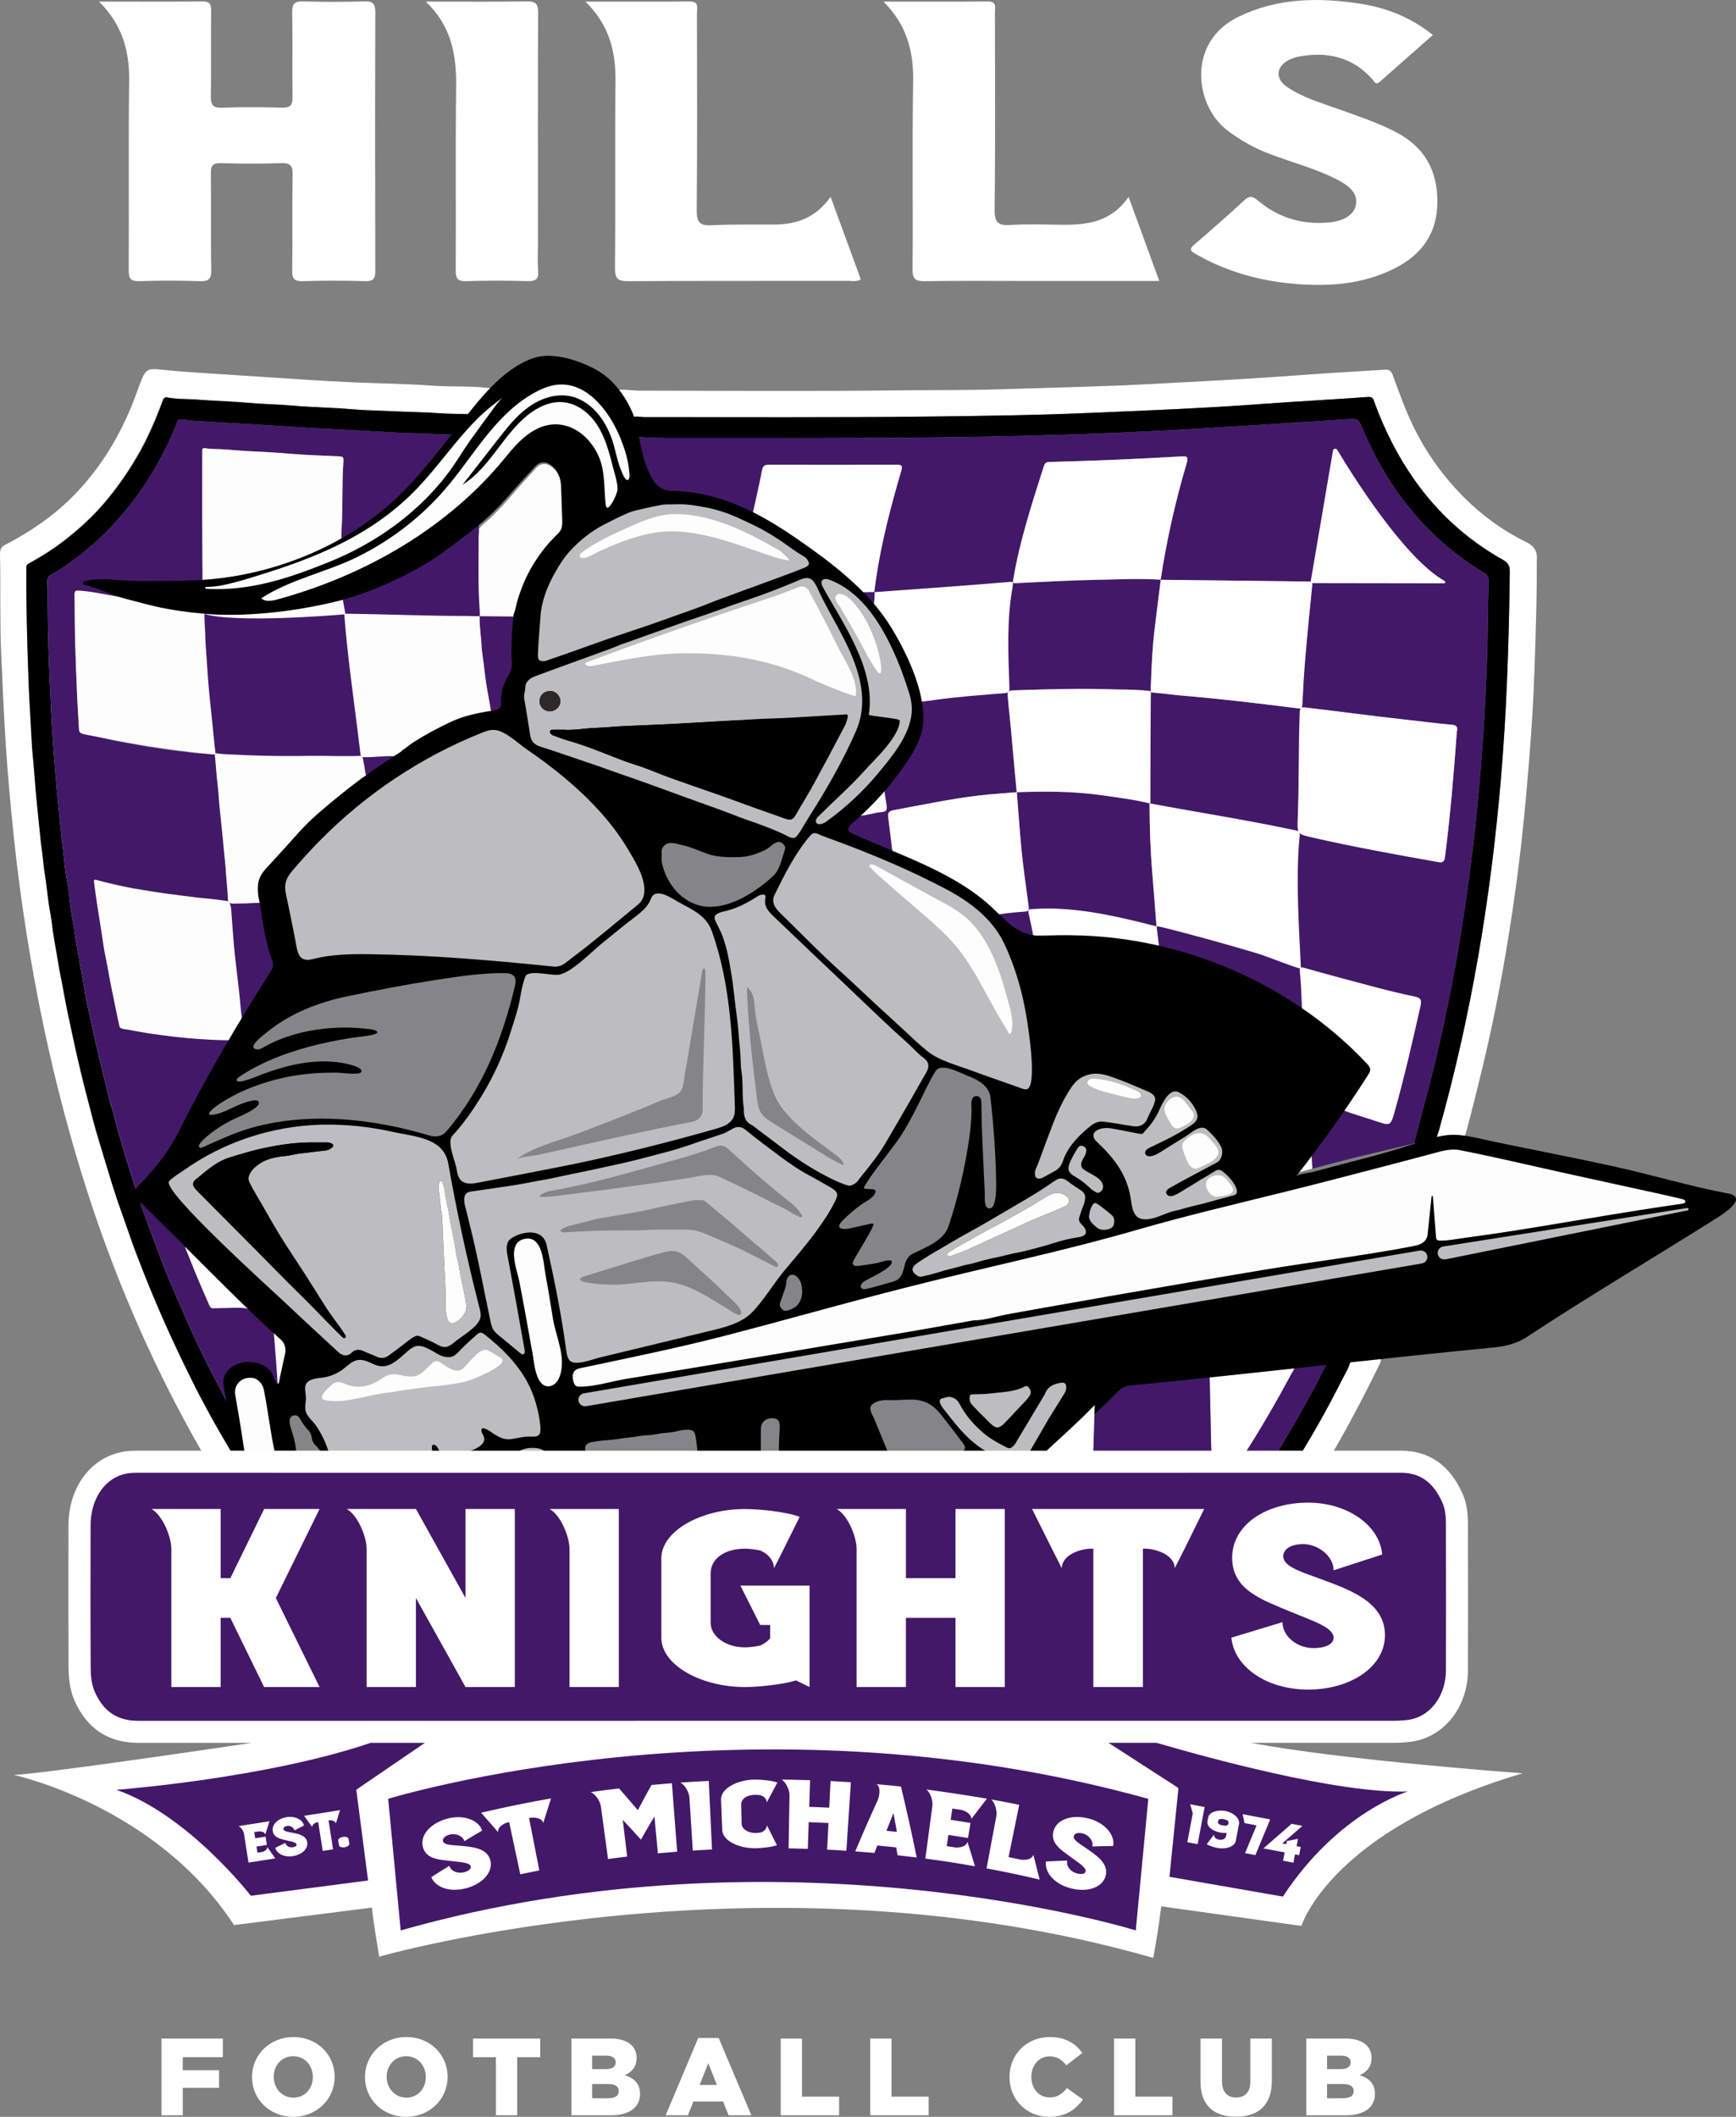 <svg xmlns="http://www.w3.org/2000/svg" id="Layer_1" data-name="Layer 1" viewBox="0 0 944.7 1151.68"><rect x="0" y="0" width="944.7" height="1151.68" fill="#808080" stroke="none"/><defs><style>      .cls-1, .cls-2, .cls-3, .cls-4, .cls-5, .cls-6, .cls-7, .cls-8, .cls-9 {        stroke-width: 0px;      }      .cls-2 {        fill: #2d292a;      }      .cls-3 {        fill: #431869;      }      .cls-4 {        fill: #bdbdc0;      }      .cls-5 {        fill: #858588;      }      .cls-6 {        fill: #867042;      }      .cls-7 {        fill: #fdfdfd;      }      .cls-8 {        fill: #fff;      }      .cls-9 {        fill: #fefefe;      }    </style></defs><path class="cls-3" d="m698.33,1032.15l-62.77-10.94,4.96-49.03-38.84-25.1h26.75c26.43,7.73,101.08,28.38,139.26,26.91,0,0-38.62,11.27-69.36,58.17Z"></path><path class="cls-3" d="m194.87,972.99l6.63,51.11-66.09,8.6s-35.33-45.71-75.81-59.71c0,0,83.74-6.25,143.36-26.47,10.22,0,20.44,0,30.66,0l-38.76,26.47Z"></path><g><path class="cls-8" d="m53.92.87c20.1,0,38.17.12,56.23-.09,4.11-.05,4.79,1.56,4.76,5.16-.16,15.37.11,30.74-.17,46.1-.09,4.81.86,6.79,6.22,6.57,10.83-.45,21.7-.33,32.54-.04,4.52.12,5.77-1.42,5.7-5.8-.22-15.37.11-30.74-.2-46.1-.1-4.88,1.5-6.04,6.12-5.91,11.06.32,22.15.36,33.22-.01,4.93-.17,5.92,1.56,5.9,6.14-.16,46.78-.15,93.57-.01,140.35.01,4.31-.98,5.89-5.61,5.74-11.29-.36-22.6-.33-33.89-.01-4.46.13-5.77-1.17-5.71-5.63.24-17.4-.1-34.81.22-52.2.09-5.1-1.33-6.57-6.41-6.39-10.83.39-21.7.35-32.54.01-4.62-.14-5.59,1.51-5.54,5.77.21,17.4-.14,34.81.23,52.2.11,5.27-1.54,6.42-6.48,6.25-10.84-.37-21.7-.37-32.54,0-4.83.17-5.95-1.33-5.93-6.02.2-34.35-.19-68.71.24-103.06.2-16.06-3.6-30.25-16.36-43.04Z"></path><path class="cls-8" d="m480.79.87c19.95,0,38.2.17,56.44-.1,5.46-.08,4.2,3.33,4.2,6.23.03,35.7.27,71.4-.18,107.09-.09,7.23,2.17,8.7,8.7,8.31,9.01-.54,18.07-.25,27.1-.11,14.21.22,27.67-1.34,37.11-15.19,5.74,15.75,11.11,30.48,16.69,45.77-24.25,0-47.73,0-71.21,0-18.75,0-37.51-.19-56.26.12-5.2.08-6.82-1.13-6.78-6.61.27-34.12-.24-68.24.3-102.35.25-16.15-3.38-30.34-16.12-43.15Z"></path><path class="cls-8" d="m318.58.87c19.98,0,38.26.15,56.53-.09,5.5-.07,4.16,3.46,4.16,6.32.05,35.72.2,71.45-.13,107.17-.06,6.45,1.45,8.63,8.12,8.28,11.5-.61,23.05-.26,34.58-.38,11.91-.13,22.18-3.85,30.16-15.06,5.72,15.6,11.08,30.22,16.45,44.87-2.46,1.49-4.73.84-6.86.84-39.79.05-79.59-.08-119.38.17-5.7.04-7.63-1.01-7.56-7.26.36-33.91-.07-67.83.28-101.74.16-16.06-3.4-30.4-16.35-43.13Z"></path><path class="cls-8" d="m231.74.87c19.46,0,37.08.2,54.7-.13,5.1-.1,6.42,1.26,6.39,6.36-.2,41.13-.09,82.25-.08,123.38,0,5.65-.3,11.32.09,16.94.33,4.67-1.53,5.64-5.8,5.53-11.07-.27-22.15-.36-33.21.03-4.97.17-5.86-1.6-5.83-6.13.18-33.22-.19-66.44.22-99.65.21-17.06-2.39-32.79-16.48-46.33Z"></path><path class="cls-8" d="m779.73,19.05c-9.79,8.63-19.37,17.06-28.94,25.52-2.17,1.92-2.9-.21-3.91-1.36-10.83-12.24-24.53-15.27-40.01-12.43-2,.37-4.02,1.08-5.82,2.03-6.66,3.53-7.1,10.02-.88,14.34,8.46,5.87,18.32,8.64,27.86,12.09,10.78,3.89,21.69,7.4,31.91,12.79,15.47,8.16,22.42,20.99,22.24,38.2-.17,16.65-8.32,28.12-22.74,35.53-14.25,7.32-29.56,9.63-45.43,9.21-22.39-.59-43.58-5.49-63.19-16.68-3.1-1.77-3.86-2.72-.75-5.37,9.18-7.82,18.23-15.81,27.08-23.99,2.68-2.48,4.36-2.36,7-.12,10.83,9.19,23.39,13.35,37.62,12.32.38-.03.75-.04,1.13-.07,8.19-.7,13.71-4.09,14.84-9.1,1.29-5.74-1.78-10-10.26-14.34-11.45-5.85-23.88-9.1-35.84-13.59-8.88-3.33-17.07-7.79-24.52-13.72-16.79-13.37-21.44-47.53,6.93-61.24,21.2-10.25,43.26-10.51,65.72-7.12,14.51,2.19,27.94,7.37,39.95,17.1Z"></path></g><g><g><g><path class="cls-9" d="m129.53,793.62c-5.85-8.43-10.73-17.44-15.62-26.42-33.81-62.14-57.02-128.2-72.66-197.04-8.62-37.94-14.85-76.28-19.14-114.95-5.36-48.31-7.76-96.76-7.64-145.35,0-1.78-.07-3.25,1.98-4.38,34.83-19.19,57.34-48.68,71-85.45,1.15-3.1,2.26-4.09,5.81-3.83,21.74,1.59,43.51,2.7,65.26,4.14,31.75,2.1,63.53,3.59,95.33,4.69.73.03,1.55-.13,2.02.69-2.54,3.45-5.09,6.91-7.63,10.36-14.94-.58-29.89-.99-44.82-1.78-23.92-1.25-47.84-2.72-71.75-4.15-9.99-.6-19.99-1.18-29.96-2.1-3.51-.32-5.23.35-6.71,3.93-13.08,31.71-33.05,58.08-62.14,76.73-5.6,3.59-7.12,7.25-7.06,13.54.39,37.68,2.11,75.28,5.67,112.78,6.23,65.71,17.78,130.42,37.13,193.62,2.04,6.65,4.34,13.21,6.52,19.82.26,1,.2,2.1,1.06,2.88.04.53-.05,1.13.73,1.19,0,0-.13.06-.13.05-.21,1.32.43,2.45.83,3.63,4.49,13.16,9.4,26.16,14.73,38.99,9.65,23.24,20.15,46.07,32.57,67.98,2.38,10.02,3.63,20.2,4.62,30.43Z"></path><path class="cls-9" d="m708.67,552.74c-.38-7.83-.55-15.68-1.26-23.48-.27-3.01-1.94-3.87,1.09-3.01,12.83,3.65,27.61,7.49,40.51,10.89,6.94,1.83,13.92,3.52,20.93,4.99,3.08.64,3.93,1.67,3.2,4.94-4.27,19.11-8.66,38.2-13.93,57.06-2.38,8.53-2.4,8.61-10.72,5.75-7.47-2.56-15.2-4.4-22.31-7.95,3.89-5.73,7.76-11.48,11.7-17.18,1.36-1.97,1.4-3.19-.73-4.99-3.25-2.74-5.9-6.18-8.82-9.31-6.04-6.47-12.95-11.98-19.66-17.71Z"></path><path class="cls-9" d="m659.31,795.42c-.34-15.47-.68-30.94-1.02-46.41,7.85-.93,15.7-1.9,23.55-2.79,7.49-.85,14.99-1.62,22.49-2.42.22,1.4-.81,2.33-1.37,3.39-8.78,16.48-18.22,32.57-28.39,48.23-5.09,0-10.17,0-15.26.01Z"></path><path class="cls-9" d="m132.63,708.6c-5.31.31-10.61.62-15.92.93-1.31.08-2.44.02-3.09-1.49-4.26-9.87-8.65-19.68-12.3-29.8-.12-.33,0-.75.02-1.12,10.43,10.49,20.86,20.99,31.29,31.48Z"></path><path class="cls-9" d="m713.48,621.53c.25,4.76.5,9.53.75,14.29-5.34,1.45-10.67,2.89-16.01,4.34,6.72-4.97,9.75-12.83,15.26-18.63Z"></path><path class="cls-6" d="m76.92,652.53c-.78-.06-.69-.66-.73-1.19.24.39.49.79.73,1.19Z"></path><g><path class="cls-8" d="m734.92,740.7c4.74-.54,9.49-1.07,14.23-1.61,2.44-.28,2.87.57,1.8,2.75-8.52,17.34-17.41,34.47-27.25,51.1-1.19,2.01-2.59,2.74-4.88,2.65-4.54-.19-9.09-.12-13.64-.16,8.88-14.25,17.15-28.85,24.68-43.85,1.79-3.57,4.05-6.93,5.05-10.87Z"></path><g><path class="cls-8" d="m343.69,227.16c-1.73-4.37-3.78-8.58-6.47-12.45-1.35-1.94-.8-2.8,1.44-2.71,3.41.14,6.81.54,10.22.54,45.9.04,91.81.39,137.7-.14,19.89-.23,39.79,0,59.67-.66,16.45-.54,32.89-1.01,49.34-1.51,16.18-.49,32.34-1.38,48.51-2.24,17.29-.92,34.58-1.84,51.86-3.08,15.25-1.09,30.5-2.19,45.77-3.06,3.91-.22,7.82-.44,11.73-.72,2.43-.18,3.6.63,4.44,2.91,3.54,9.61,6.94,19.29,11.48,28.51,6.96,14.1,16.02,26.71,27.07,37.82,9.88,9.93,21.12,18.19,33.72,24.35,4.53,2.21,6.54,4.81,6.14,10.11.05,19.27-.42,32.42-.91,48.63-.47,15.8-1.15,31.6-2.31,47.36-1.44,19.64-3.1,39.28-5.32,58.85-2.96,26.08-6.92,52.01-11.76,77.83-4.89,26.09-11.13,51.85-17.89,77.5-.35,1.34-.91,2.63-1.26,3.98-.31,1.22-1.09,1.87-2.2,1.42-4.5-1.83-8.95-.23-13.41.05.59-1.8,1.25-3.59,1.76-5.41,17.53-62.37,28.12-125.95,33.66-190.45,3.24-37.8,4.45-75.66,4.9-113.57.04-3.23-.94-4.86-3.77-6.45-19.31-10.83-35.33-25.35-48.11-43.47-9.18-13.03-16.24-27.13-21.72-42.05-.58-1.57-.71-3.24-3.42-3.05-19.21,1.38-38.45,2.37-57.66,3.79-32.37,2.39-64.79,3.66-97.21,5.01-28.5,1.19-57.03,1.53-85.56,1.86-51.1.58-102.2.27-153.3.31-2.36,0-4.77-.83-7.11.21Z"></path><path class="cls-8" d="m130.01,794.35c-.22,1.52-1.43,1.16-2.36,1.18-2.28.05-4.62-.3-6.83.08-5.81,1.01-8.71-1.84-11.46-6.64-18.99-33.13-35.15-67.59-48.73-103.25-9.91-26.01-18.27-52.54-25.46-79.43-8.49-31.73-15.19-63.85-20.38-96.27-2.85-17.81-5.27-35.69-7.16-53.64-1.85-17.58-3.46-35.18-4.59-52.82-1.01-15.78-1.65-31.56-2.37-47.35-.83-18.25-.27-36.48-.66-54.71-.05-2.41.54-3.91,2.85-5.11,13.66-7.09,26.3-15.68,37.14-26.7,16.09-16.35,27.19-35.77,34.84-57.27.3-.83.57-1.68.89-2.5,3.72-9.7,3.87-9.73,14.36-8.59,5.65.61,11.32,1.01,16.98,1.39,19.16,1.28,38.32,2.53,57.48,3.75,9.21.58,18.42,1.15,27.64,1.55,14.28.63,28.6.72,42.84,1.79,11.24.84,22.53-.17,34.14,1.77-4.46,4.73-8.9,9.44-13.34,14.15-.47-.82-1.29-.66-2.02-.69-31.8-1.1-63.58-2.59-95.33-4.69-21.75-1.44-43.52-2.55-65.26-4.14-3.56-.26-4.66.73-5.81,3.83-13.66,36.77-36.17,66.26-71,85.45-2.05,1.13-1.97,2.6-1.98,4.38-.12,48.59,2.28,97.05,7.64,145.35,4.29,38.67,10.52,77.01,19.14,114.95,15.64,68.84,38.85,134.9,72.66,197.04,4.89,8.99,9.77,18,15.62,26.42,0,0-.06-.08-.06-.08.2.27.39.54.59.8Z"></path></g></g><g><path class="cls-1" d="m692.17,795.38c1.88-3.26,3.71-6.55,5.66-9.76,8.57-14.15,16.54-28.63,24.05-43.37,4.33-.51,8.66-1.02,12.99-1.53-1,3.94-3.26,7.3-5.05,10.87-7.53,15.01-15.8,29.6-24.68,43.85-4.32-.02-8.65-.03-12.97-.05Z"></path><path class="cls-1" d="m343.74,227.16c2.34-1.04,4.75-.21,7.11-.21,51.1-.04,102.2.27,153.3-.31,28.53-.32,57.05-.67,85.56-1.86,32.42-1.35,64.84-2.62,97.21-5.01,19.21-1.42,38.45-2.41,57.66-3.79,2.7-.19,2.84,1.48,3.42,3.05,5.48,14.93,12.54,29.03,21.72,42.05,12.77,18.12,28.8,32.65,48.11,43.47,2.83,1.59,3.81,3.23,3.77,6.45-.44,37.91-1.65,75.77-4.9,113.57-5.53,64.5-16.13,128.09-33.66,190.45-.51,1.82-1.17,3.61-1.76,5.41-3.94.55-7.87,1.11-11.81,1.66,2.03-7.68,4.03-15.38,6.08-23.05,10.54-39.3,18.18-79.17,23.63-119.48,5.35-39.59,8.52-79.35,9.98-119.27.54-14.7.52-29.41.89-44.11.05-1.97-.44-3.24-2.24-4.33-31.65-19.13-53.26-46.69-67.17-80.57-1.26-3.08-2.8-3.46-5.64-3.28-31.87,2.04-63.74,4.12-95.63,5.91-90.06,5.05-180.21,4.47-270.35,4.46-7.34,0-14.7.05-22.02-.74-1.1-3.49-2.19-6.99-3.29-10.48Z"></path><g><path class="cls-1" d="m248.85,236.61c-14.64-.59-29.29-.94-43.91-1.83-15.11-.92-30.24-1.52-45.35-2.5-10.39-.68-20.77-1.46-31.18-1.95-7.79-.37-15.59-1.03-23.39-1.4-2.11-.1-4.17-.64-6.3-.73-1.29-.06-1.89.44-2.33,1.56-2.26,5.82-4.81,11.5-7.71,17.03-5.42,10.36-11.65,20.2-19.02,29.31-5.88,7.27-12.2,14.09-19.27,20.21-7.07,6.11-14.47,11.76-22.57,16.43-1.47.85-1.95,1.81-1.95,3.47.01,17.35.28,34.7,1.07,52.03.61,13.42,1.22,26.84,2.24,40.24.97,12.82,2.09,25.63,3.41,38.43.6,5.82,1.3,11.64,1.96,17.45.57,4.99.92,10.03,1.95,14.99.85,4.05,1.14,8.21,1.65,12.33.56,4.52,1.37,9,2.15,13.49.31,1.76.45,3.55.76,5.31,1.26,7.29,2.52,14.57,3.83,21.85,1.03,5.75,1.92,11.54,3.27,17.22,1.56,6.55,2.78,13.18,4.36,19.73,1.58,6.55,3.06,13.13,4.73,19.65,1.23,4.78,2.25,9.6,3.73,14.32,1.18,3.79,1.96,7.71,3.11,11.52,1.85,6.14,3.55,12.32,5.43,18.44,1.73,5.65,3.62,11.25,5.46,16.87.07.2.3.35.46.52.17,1,.09,2.08,1,2.81.17,2.2,1.05,4.23,1.77,6.26,2.42,6.86,5.01,13.66,7.56,20.48,1.5,4.02,2.95,8.07,4.6,12.03,3.44,8.21,6.99,16.37,10.52,24.54,3.51,8.1,7.26,16.09,11.22,23.97,3.88,7.74,7.9,15.41,11.95,23.06.58,1.1.88,2.43,1.97,3.24.88,5.82,1.78,11.64,2.64,17.46.43,2.87.78,5.76,1.19,8.63.15,1.04.38,2.06.58,3.09-.79-.08-1.23-.53-1.64-1.22-3.2-5.36-6.34-10.76-9.49-16.15-3.47-5.95-6.7-12.03-9.95-18.09-2.98-5.57-5.72-11.26-8.5-16.93-3.95-8.07-7.77-16.21-11.4-24.43-3.9-8.82-7.66-17.69-11.2-26.65-2.71-6.86-5.39-13.73-7.77-20.71-2.33-6.82-4.85-13.59-7.15-20.42-1.71-5.07-3.24-10.2-4.8-15.32-2.15-7.06-4.3-14.11-6.37-21.19-1.12-3.82-2.08-7.68-3.08-11.54-1.7-6.59-3.47-13.17-5.03-19.8-1.22-5.14-2.43-10.28-3.56-15.44-1.15-5.24-2.24-10.49-3.37-15.73-1.28-5.95-2.33-11.95-3.47-17.93-.65-3.43-1.41-6.84-1.93-10.29-1.07-7.15-2.67-14.22-3.45-21.43-.43-3.95-1.31-7.86-1.86-11.8-.7-4.99-1.1-10.04-1.97-15-.91-5.22-1.1-10.51-1.97-15.72-.36-2.16-.5-4.36-.72-6.55-.64-6.31-1.28-12.62-1.92-18.94-.76-7.53-1.15-15.1-1.93-22.63-.58-5.58-.81-11.2-1.12-16.81-.5-9.11-1.05-18.21-1.36-27.32-.65-18.8-1.21-37.61-1.1-56.43,0-.98.03-1.96-.01-2.93-.06-1.11.42-1.68,1.42-2.24,6.69-3.67,13.15-7.75,19.19-12.41,7.9-6.08,15.24-12.79,21.76-20.4,7.62-8.9,14.19-18.5,19.86-28.73,2.99-5.39,5.54-10.98,7.95-16.64,1.49-3.51,2.8-7.08,4.16-10.63.42-1.09,1.01-1.8,2.35-1.52,5.13,1.07,10.38.77,15.56,1.17,9.49.72,19.03.92,28.51,1.79,7.95.73,15.93.78,23.87,1.49,10.87.98,21.79,1.05,32.66,2,7.13.63,14.31.71,21.46,1.05,8.78.42,17.58.48,26.35,1.12,4.88.36,9.76.34,14.65.49.96.03,1.97-.17,2.85.42-2.69,3.62-5.39,7.24-8.08,10.86Z"></path><path class="cls-7" d="m149.07,752.17c-.07-6.74-.2-13.46-.99-20.18-.44-3.74-.42-7.51-.6-11.26,3.27,1.74,5.74,4.25,8.59,6.4,4.35,3.28,8.34,6.92,12.85,10.04,3.18,2.2,4.02,4.75,3.28,7.84-1.35,5.69-2.89,11.35-4.31,17.03-.21.84-.62,1.45-1.52,1.88-1.93.92-3.01.76-4.62-.64-1.1-.95-1.72-2.11-2.25-3.31-1.59-3.57-4.8-5.7-8.87-7.08-.54-.18-1.04-.46-1.55-.7Z"></path><path class="cls-7" d="m138.89,714.33c-3.98-.48-7.86.51-11.8.63-3.33.1-6.66.09-9.99.2-1.22.04-1.87-.45-2.36-1.48-2.9-6.13-5.62-12.34-8.4-18.52-3.03-6.75-5.67-13.64-8.68-20.38,2.2.49,3.31,2.34,4.68,3.71,10.66,10.75,21.91,20.94,32.87,31.4,1.17,1.12,2.34,2.23,3.52,3.33.37.34.2.73.16,1.11Z"></path><path class="cls-1" d="m62.72,324.36c-1.8.4-3.48-.43-5.22-.62-2.04-.23-4.06-.83-6.13-.98-.42-.03-.73-.32-.97-.65.36-.13.72-.27,1.09-.4,3.58.38,7.02,1.45,10.55,2.06.33.06.56.28.69.59Z"></path><path class="cls-1" d="m67.54,325.11c-.82.37-1.55.39-2.08-.48.78-.21,1.48-.1,2.08.48Z"></path><path class="cls-1" d="m71.04,325.83c-.71.21-1.27-.05-1.73-.59.73-.27,1.35-.2,1.73.59Z"></path><path class="cls-1" d="m51.49,321.71c-.36.13-.72.27-1.09.4-.32-.02-.63-.04-.95-.06,0-.13-.04-.27-.08-.39.06-.07.13-.14.19-.21.64.09,1.28.18,1.92.27Z"></path><path class="cls-1" d="m45.09,321.4c-1.15-.03-2.29-.07-3.44-.1,1.37-1.04,2.04-1.02,3.44.1Z"></path><path class="cls-1" d="m49.37,321.65c.04.13.07.26.08.39-1.04.21-2.02.17-2.89-.54.97-.56,1.86.3,2.81.15Z"></path></g></g><g><path class="cls-3" d="m553.27,431.06s.05,0,.07,0c0-.02,0-.05,0-.07l-.06.07Z"></path><path class="cls-3" d="m625.55,437.15h.01s0,0,0,0c.02,0,.04,0,.05.01,0,0-.04-.05-.05-.07h0s0,0,0,0c0,0,0-.01,0-.01h0s-.04,0-.05,0l.05.07c-8.76-2.18-17.71-3.26-26.63-4.52-15.13-2.14-30.35-2.11-45.58-1.57.86,10.68,1.57,21.37,2.62,32.03.94,9.55,2.22,19.06,3.45,28.57.33,2.53-.28,3.32-3.07,3.52-5.66.39-11.39.22-17,1.42,2.51,4.85,6.16,8.77,10.16,12.38,1.36,1.23,3.19,1.42,4.99,1.2,2.6-.32,5.2-.71,7.79-1.07-.62-3.86-1.14-7.74-1.9-11.57-.33-1.68.38-2.02,1.71-2.07,2.4-.1,4.8-.25,7.2-.25,20.45.02,40.36,3.71,60.07,8.81-.78-9.93-1.53-19.86-2.35-29.78-1.02-12.35-1.38-24.72-1.45-37.11Z"></path><path class="cls-3" d="m629.41,504.05s-.04-.01-.06-.02c0,0,0,.01,0,.02l-.05.05s.04,0,.05,0c0,0,0,0,0,0h0s0,0,0,0c0,0,0,0,0,0l.05-.04Z"></path><path class="cls-3" d="m807.79,311.87c-31.65-19.13-53.26-46.69-67.17-80.57-1.26-3.08-2.8-3.46-5.64-3.28-31.87,2.04-63.74,4.12-95.63,5.91-90.06,5.05-180.21,4.47-270.35,4.46-7.34,0-14.7.05-22.02-.74,2.63,8.82,5.25,17.65,7.91,26.47.76,2.53,2.48,3.5,5.18,3.39,13.76-.56,26.74,3.03,39.45,7.77,3.42,1.27,6.66,3.02,9.99,4.55,1.74-7.99,3.61-15.95,5.15-23.97.47-2.43,1.47-3.03,3.76-3.02,23.17.06,46.35.08,69.52-.01,3.02-.01,3.2.82,2.42,3.51-5.63,19.22-10.71,38.58-13.65,58.43-.41,2.75-.74,5.5-1.1,8.26,13.49-.95,26.98-1.88,40.47-2.86,10.84-.79,21.68-1.6,32.51-2.49,2.12-.17,2.73.62,2.38,2.55-3.22,17.52-3.49,35.19-2.83,52.92.06,1.74-.46,2.38-2.3,2.52-12.46.99-24.93,1.95-37.33,3.65-3.61.5-7.24.9-10.86,1.35,1.55,5.78,2.85,11.74.6,17.46-2.45,6.19-4.95,12.44-8.89,17.94-2.86,3.99-5.67,8.01-8.5,12.02.54,3.49,1.08,6.97,1.62,10.46.29,1.89-.1,3.04-2.43,3.24-4.74.4-9.29,2.24-14.13,2.13-2.3,1.97-4.74,3.8-6.82,5.98-1.06,1.11-2.55,2.86.38,4.04,8.78,3.54,17.52,7.17,26.28,10.76-.8-6.65-1.57-13.3-2.44-19.94-.32-2.43.22-3.44,2.98-3.95,15.5-2.86,30.93-6.17,46.6-7.99,6.75-.78,13.54-1.2,20.32-1.79-.88-9.54-1.8-19.07-2.63-28.61-.69-7.93-1.24-15.88-1.92-23.81-.18-2.11.61-2.92,2.74-2.99,18.97-.66,37.94-1.08,56.9.41,4.79.38,9.58.83,14.38.89,2.56.03,3.09.92,3.08,3.31-.14,18.96-.15,37.93-.2,56.89,25.37,4.74,50.52,10.46,75.73,15.96,3.3.72,4.45,1.88,4.17,5.38-1.74,22.15.23,44.25,1.24,66.84-8.15-2.38-16.16-4.68-24.16-7.05-16.54-4.91-33.16-9.54-49.9-13.72-1.09-.27-2.15-.56-3.28-.4.45,3.85.9,7.71,1.35,11.57,1.16.45,2.29,1.01,3.49,1.34,12.94,3.57,25.44,8.27,37.6,13.99,12.97,6.1,25,13.73,36.82,21.75-.38-7.83-.55-15.68-1.26-23.48-.27-3.01-.05-3.49,2.98-2.63,12.83,3.65,25.71,7.11,38.61,10.51,6.94,1.83,13.92,3.52,20.94,4.99,3.08.64,3.93,1.67,3.2,4.94-4.27,19.11-8.66,38.2-13.93,57.06-2.38,8.53-2.4,8.61-10.72,5.75-7.47-2.56-15.2-4.4-22.31-7.95-4.24,6.53-9.07,12.67-12.7,19.6.25,4.76.5,9.53.75,14.29,7.79-2.05,15.56-4.19,23.38-6.12,10.61-2.61,21.25-5.07,31.88-7.59,2.03-7.68,4.02-15.38,6.08-23.05,10.54-39.3,18.18-79.17,23.63-119.48,5.35-39.59,8.52-79.35,9.98-119.27.54-14.7.52-29.41.89-44.11.05-1.97-.44-3.24-2.24-4.33Zm-210.74,3.57c-14.31.29-28.6,1.07-42.9,1.81-2.23.12-2.49-.22-2.14-2.36,3.43-20.85,9.53-40.99,15.92-61.06.5-1.57,1.08-2.46,3.05-2.51,23.95-.61,47.88-1.61,71.8-3.01,3.24-.19,3.97.26,2.95,3.71-6.16,20.79-10.92,41.91-14.17,63.36-11.51-.72-23.02-.16-34.51.07Zm108.3,69.83c-20.55-2.59-41.11-5.05-61.76-6.78-5.04-.42-10.05-1.09-15.1-1.42-1.87-.12-2.32-.74-2.26-2.49.37-10.87.79-21.73,2.07-32.53,1.05-8.88,2.2-17.74,3.31-26.61,24.16.28,48.32.56,72.48.85,2.66.03,5.32.12,7.98.1,1.55-.01,2.16.33,1.97,2.17-1.35,13.07-2.64,26.15-3.76,39.23-.71,8.31-1.2,16.64-1.58,24.97-.12,2.6-1.26,2.77-3.36,2.5Zm87.39,12.84c-1.64,22.82-3.56,45.52-6.44,68.13-.38,3-1.65,3.14-3.91,2.74-22.82-4.04-45.63-8.17-68.23-13.33-8.13-1.86-8.31-1.88-8-10.05.7-18.7,1.64-37.4,2.36-56.1.11-2.87,1.18-3.7,3.93-3.37,17.31,2.02,34.62,4,51.95,5.88,8.42.91,16.85,1.74,25.3,2.25,3.06.19,3.65,1.39,3.04,3.85Z"></path><path class="cls-3" d="m553.28,430.98s-.05,0-.07,0c0,.02,0,.04,0,.07l.06-.07Z"></path><path class="cls-3" d="m655.2,749.02c-12.76,1.31-25.54,2.53-38.28,4.05-5.2.62-10.94-.08-14.69,5.23-1.71,2.42-4.96,3.48-6.59,6.15-.27,8.96-.54,17.93-.81,26.89.13.17.26.35.39.52,6.52.96,13.03,1.91,19.55,2.88.61.09,1.2.31,1.8.48,14.23.69,28.46.29,42.7.21-.34-15.47-.68-30.94-1.02-46.41-1.01,0-2.03-.1-3.03,0Z"></path><path class="cls-3" d="m702.91,747.18c-8.78,16.48-18.22,32.57-28.39,48.23,5.88-.01,11.77-.02,17.65-.03,1.88-3.26,3.71-6.55,5.66-9.76,8.57-14.15,16.54-28.63,24.05-43.37-5.92-.13-11.73,1.06-17.6,1.55.22,1.4-.81,2.33-1.37,3.39Z"></path><path class="cls-3" d="m94.64,408.43c-4.64-.75-9.31-1.3-13.95-2.04-3.51-.56-6.99-1.28-10.47-1.92-3.15-.58-6.34-1.05-9.48-1.87-3.66-.95-7.41-1.69-11.15-2.34-1.67-.29-3.17-1.09-4.89-1.23-1-.08-1.63-.84-1.69-2.05-.27-5.28-.7-10.56-.93-15.84-.47-10.9-.92-21.8-1.23-32.7-.14-4.97,1.46-10.7,1.41-15.68-.02-2.74-3.07-9.03-1.07-11.22,1.08-1.18,20.58,12.98,22.13,13.35,1.25.31,2.58.48,3.82.11-1.77-.99,3.91-8.84,2.17-9.78.46-1.02-23.68-7.5-22.63-7.5,9.92,0,19.82,2.25,29.73,1.73,6.08-.32,11.64.52,17.74.44,5.29-.07,10.61-.07,15.89-.44.22-3.75.16-10.38.13-14.12-.06-7.9-.11-15.8-.12-23.69-.02-11.56,0-23.13.01-34.69,0-.65.01-1.3.02-1.95,0-.96.55-1.33,1.42-1.18,3.55.61,7.15.41,10.71.68,5.21.39,10.42.85,15.64,1.08,7.29.32,14.58.8,21.85,1.41,7.95.66,15.94.85,23.91,1.22,1.93.09,3.39,1.76,3.24,3.69-.47,5.98-.37,11.97-.49,17.96-.11,5.15-.05,10.32-.33,15.46-.12,2.27-.22,4.55-.29,6.82-.02.53,0,1.06.29,1.56,2.25.03,3.93-1.41,5.72-2.42,6.86-3.85,13.48-8.07,19.85-12.7,5.87-4.26,11.32-8.95,15.65-14.83,1.58-2.15,3.08-4.38,4.74-6.47,3.83-4.83,8.25-9.16,12.06-14.02,1.69-2.16,3.53-4.22,4.82-6.67-14.64-.59-29.29-.94-43.91-1.83-15.11-.92-30.24-1.52-45.35-2.5-10.39-.68-20.77-1.46-31.18-1.95-7.79-.37-15.59-1.03-23.39-1.4-2.11-.1-4.17-.64-6.3-.73-1.29-.06-1.89.44-2.33,1.56-2.26,5.82-4.81,11.5-7.71,17.03-5.42,10.36-11.65,20.2-19.02,29.31-5.88,7.27-12.2,14.09-19.27,20.21-7.07,6.11-14.47,11.76-22.57,16.43-1.47.85-1.95,1.81-1.95,3.47.01,17.35.28,34.7,1.07,52.03.61,13.42,1.22,26.84,2.24,40.24.97,12.82,2.09,25.63,3.41,38.43.6,5.82,1.3,11.64,1.96,17.45.57,4.99.92,10.03,1.95,14.99.85,4.05,1.14,8.21,1.65,12.33.56,4.52,1.37,9,2.15,13.49.31,1.76.45,3.55.76,5.31,1.26,7.29,2.52,14.57,3.83,21.85,1.03,5.75,1.92,11.54,3.27,17.22,1.56,6.55,2.78,13.18,4.36,19.73,1.58,6.55,3.06,13.13,4.73,19.65,1.23,4.78,2.25,9.6,3.73,14.32,1.18,3.79,1.96,7.71,3.11,11.52,1.85,6.14,3.55,12.32,5.43,18.44,1.73,5.65,3.62,11.25,5.46,16.87.07.2.3.35.46.52.84-.97,1.65-1.97,2.53-2.9,3.56-3.76,7.12-7.51,10.71-11.24,2.03-2.11,4-4.26,5.3-6.93,1.68-3.42,3.38-6.82,5.06-10.24,2.22-4.51,4.31-9.08,6.67-13.51,3.58-6.72,7.4-13.31,11.01-20.01,3.58-6.64,7.05-13.33,10.84-19.85-7.24.1-14.46-.62-21.68-.98-5.97-.3-11.97-.95-17.91-1.89-2.72-.43-5.5-.56-8.22-1-1.91-.31-3.76-.85-5.7-1.07-2.4-.27-4.76-.88-7.16-1.24-1.11-.17-1.67-.56-1.95-1.74-1.44-6.17-2.54-12.42-3.89-18.61-1.08-4.96-1.87-9.96-2.84-14.93-.84-4.3-2.04-11.36-2.72-15.68-.79-5-1.61-9.99-2.36-14.99-.67-4.42-1.31-8.85-1.9-13.28-.28-2.06.06-2.12,2.1-1.53,2.71.79,5.5,1.3,8.26,1.92,3.22.73,6.46,1.43,9.68,2.18,1.34.31,2.73.43,4.08.62,5.62.79,11.13,2.16,16.79,2.69,4.03.38,8.06,1,12.07,1.54,4.91.66,9.99,4.9,14.95,5.09,4.52.17,4.07.58,5.1,1.19.43.26.11,1,.11,1.5,0,5.22.74,10.4,1.11,15.59.34,4.84.4,9.73,1.14,14.55.03.17.04.34.03.52-.21,6.11,1.23,12.11,1.04,18.24-.12,3.88.35,7.73,1.14,11.53.41,1.98,0,4.01.51,5.97,1.19-.65,1.76-1.83,2.4-2.92,1.77-2.99,3.45-6.05,5.27-9.01,4.21-6.84,8.45-13.65,12.75-20.44,1.06-1.68,1.21-3.47.56-5.14-1.21-3.11-2.06-6.31-2.84-9.54-.65-2.67-1.36-5.33-1.75-8.07-.54-3.69-1.33-7.34-1.76-11.05-.26-2.25-.79-4.47-1.21-6.7-5.61.06-11.21.14-16.82.16-1.78,0-2.08-.2-2.07-1.93.01-4-.73-7.92-.98-11.89-.22-3.4-.34-6.83-.85-10.18-.74-4.9-.83-9.83-1.38-14.72-.67-5.89-.82-11.83-1.59-17.68-.89-6.68-1.01-13.42-2.06-20.07-.12-.79-.08-1.6-.11-2.4-4.64-.68-9.36-.33-14.02-1.18-2.69-.49-5.48-.5-8.22-.94Z"></path><path class="cls-3" d="m260.72,326.29c-.55-11.6-.14-23.22-.23-34.82,0-1.21.38-5.42-.06-6.63-.65-.07-1.03.42-1.47.76-3.03,2.32-6.04,4.67-9.08,6.97-3.88,2.94-7.67,6.03-11.72,8.72-7.04,4.66-14.33,8.91-21.96,12.57-6.08,2.92-12.28,5.51-18.66,7.7-3.52,1.21-9.04,2.49-12.53,3.81l-16.38,3.94c-2.24.31-4.37,1.1-6.63,1.36-3.61.42-7.2,1.03-10.76,1.74-3.11.62-6.22,1.16-9.4,1.18-4.47.03-8.94.05-13.41.06-4.96.01-9.9-.29-14.78-1.23-1.53-.29-3.04-.45-4.59-.28.45,5.89,2.52,14.94,2.97,20.84,1.42,18.66.44,35.38,1.39,54.07.03.58,3.1,2.9,3.47,3.48,2.38.5,4.78.78,7.21.88,13.31.51,26.62,1.1,39.95.86,6.17-.11,12.34-.15,18.5-.64,4.29-.34,8.61-.16,12.91-.33,1.41-.06,1.93.63,2.08,1.79.22,1.69.71,3.34.9,5.01.2,1.79.63,3.49,1.11,5.2,1.16-.17,2.11-.79,3.02-1.46,4.31-3.13,8.81-5.98,13.19-9.01,1.61-1.11,3.44-1.95,4.74-3.49-1.64.54-3.31.73-5.03.67-5.29-.2-10.54.67-15.83.64-2.34-.01,38.73-37.86,38.47-40.17-.18-1.5,8.77-21.54,14.64-35.36.33,0,.66.02.99.02,2.42.02,4.85.11,7.27.16-.2,5.85.93,11.61,1.09,17.43,0,.16.03.32.05.49.68,5.22,1.42,10.44,2.01,15.67.46,4.1,1.33,8.13,2.01,12.19.39,2.31.81,4.61,1.22,6.92.57,0,1.14.07,1.7.01,3.54-.35,4.34-1.2,4.22-4.76-.18-5.28,1.35-10.12,4-14.55,1.55-2.59,2.08-5.21,1.76-8.11-.69-6.24-.48-12.45.35-18.67.29-2.16.44-4.33.66-6.5-6.34-.05-12.68-.11-19.01-.16.12-2.99-.22-5.96-.36-8.94Z"></path><path class="cls-3" d="m116.92,410.55l-.05-.04s0,.02,0,.04c.02,0,.03,0,.05,0h0s-.02-.03-.03-.04c0,0-.01,0-.02,0l.05.04Z"></path><path class="cls-3" d="m150.05,718.72c-.02-1.28-8.32-4.52-9.03-5.15-1.77-1.58-4.99-.89-7.32-1.82-3.1-.39-6.9-.23-9.97-.13-2.59.08-5.19.08-7.79.17-.95.03-1.46-.36-1.84-1.21-2.26-5-4.38-10.06-6.54-15.1-2.36-5.5-4.42-11.11-6.77-16.61.23-.54-.03-.94-.4-1.28-5.35-4.87-10.11-10.31-15.2-15.44-2.9-2.92-5.83-5.82-8.75-8.73.17,2.2,1.05,4.23,1.77,6.26,2.42,6.86,5.01,13.66,7.56,20.48,1.5,4.02,2.95,8.07,4.6,12.03,3.44,8.21,6.99,16.37,10.52,24.54,3.51,8.1,7.26,16.09,11.22,23.97,3.88,7.74,7.9,15.41,11.95,23.06.58,1.1.88,2.43,1.97,3.24-.67-3.48-1.44-6.94-1.97-10.44-.38-2.5-.03-4.95,1.38-7.2,1.94-3.1,4.91-4.54,8.27-5.45,2.56-.69,15.21,16.31,17.78,16.71-.05-5.53-2.08-31.18-2.63-36.69-.3-3.07,1.31-2.12,1.18-5.21Z"></path></g><path class="cls-7" d="m127.55,565.91s-.08.05-.13.07c-.17.08-.37.07-.56.06-.76-.03-1.52-.11-2.28-.11-1.17,0-2.34-.02-3.51-.03-2.09-.03-4.17-.1-6.26-.21-4.53-.23-9.06-.56-13.57-.98-9.03-.84-18.03-2.06-26.96-3.65-1.96-.35-3.93-.82-5.91-1.06-1.15-.22-3.43-.28-3.43-2-1.44-6.17-2.54-12.42-3.89-18.61-1.33-6.11-2.22-12.29-3.55-18.39-1.01-4.6-1.54-9.31-2.28-13.96-.7-4.41-1.42-8.83-2.09-13.25-.67-4.42-1.31-8.85-1.9-13.28-.28-2.06.06-2.12,2.1-1.53,12.77,3.73,26.27,5.69,39.43,7.54,6.84.96,13.69,1.76,20.57,2.4,2.67.25,7.44.82,10.07,1.26,2.49.42,2.43,4.95,2.6,7.29.25,3.45.64,8.41.89,11.86.99,13.6,2.86,24.53,3.99,38.13.34,4.1,1.27,8.48,1.2,12.56,0,.37-.17.76-.49.95-1.4.78-2.07.23-2.66,2.12-.25.81-.58,1.59-.99,2.32-.1.18-.22.37-.38.49Z"></path></g><path class="cls-9" d="m409.56,279.82c1.74-7.99,3.61-15.95,5.15-23.97.47-2.43,1.47-3.03,3.76-3.02,23.17.06,46.35.08,69.52-.01,3.02-.01,3.2.82,2.42,3.51-5.63,19.22-10.71,38.58-13.65,58.43-.41,2.75-.74,5.5-1.1,8.26l.07-.91c-2.31.04-4.61.09-6.92.13-6.83-7.44-16.25-10.71-23.57-17.57-10.02-9.38-21.26-17.13-33.53-23.34-.77-.39-1.44-1-2.15-1.5Z"></path><path class="cls-9" d="m475.66,322.17c13.64-.99,27.28-1.96,40.91-2.98,10.96-.82,21.92-1.67,32.87-2.59,2.15-.18,1.96.48,1.6,2.49-3.26,18.24-2.37,36.93-1.71,55.38.06,1.81-.46,2.48-2.33,2.63-12.6,1.03-25.55,1.92-38.08,3.7-3.65.52-7.32.94-10.98,1.4-6.02-18.04-13.98-35.17-22.99-51.81.71-2.72.83-5.49.78-8.28l-.07.07Z"></path><path class="cls-9" d="m553.33,430.98c.86,10.7,1.57,21.42,2.63,32.1.94,9.55,2.56,20.21,3.79,29.73.33,2.53.19,3.02-2.6,3.21-5.66.39-12.08,1.01-17.68,2.22-14.3-13.9-32.55-23.04-50.09-31.51-1.24-.6-2.39-1.38-3.57-2.08-.8-6.65-1.56-13.3-2.44-19.94-.32-2.43.22-3.44,2.98-3.95,15.5-2.86,30.93-6.17,46.6-7.99,6.77-.79,13.59-1.21,20.39-1.79Z"></path><path class="cls-9" d="m562.28,509.11c-.62-3.86-1.81-8.62-2.58-12.45-.33-1.68.38-2.02,1.71-2.07,2.4-.1,5.69-.33,8.09-.33,20.47.02,40.18,4.68,59.91,9.79.45,3.87.91,7.74,1.36,11.61-10.66-2.12-21.27-4.51-32.12-5.63-12.11-1.25-24.22-1.57-36.36-.92Z"></path><path class="cls-9" d="m480.89,428.05c.54,3.49,1.08,6.97,1.62,10.46.29,1.89-.1,3.04-2.43,3.24-4.74.4-9.29,2.24-14.13,2.13,4.98-5.28,9.96-10.55,14.94-15.83Z"></path><path class="cls-3" d="m475.94,322.16c.05,2.68-.07,5.34-.77,7.95-2.05-2.6-4.1-5.21-6.14-7.82,2.31-.04,4.61-.09,6.92-.13Z"></path><path class="cls-9" d="m792.8,398.11c-1.64,22.82-3.56,45.52-6.44,68.13-.38,3-1.65,3.14-3.91,2.74-22.82-4.04-45.63-8.17-68.23-13.33-8.13-1.86-8.31-1.88-8-10.05.7-18.7.34-39.06,1.06-57.76.11-2.87.51-3.25,3.27-2.93,17.31,2.02,36.05,4.6,53.38,6.48,8.42.91,17.02,2.07,25.83,2.87,3.06.19,3.65,1.39,3.04,3.85Z"></path><path class="cls-9" d="m631.61,315.44c24.18.28,48.36.56,72.54.85,2.66.03,5.32.12,7.98.1,1.55-.01,2.16.33,1.97,2.17-1.35,13.07-2.64,26.14-3.76,39.23-.71,8.31-1.25,17.28-1.63,25.61-.12,2.6-1.2,2.13-3.3,1.87-20.55-2.59-41.11-5.05-61.76-6.78-5.04-.42-11.79-1.44-16.83-1.76-1.01,0-.59-2.44-.53-4.19.37-10.87.79-19.69,2.07-30.49,1.05-8.9,2.21-17.79,3.32-26.68,0,0-.07.06-.07.06Z"></path><path class="cls-9" d="m629.35,504.1c-.78-9.95-1.53-19.9-2.36-29.85-1.03-12.37-1.38-24.77-1.45-37.18,25.39,4.74,55.37,9.44,80.59,14.95,1.79.33,1.09,2.7.81,6.21-1.72,21.84-.08,45.64.96,67.93.02.46-.41.8-.85.67-7.88-2.36-16.77-6.34-24.47-8.62-16.54-4.91-33.16-9.54-49.9-13.72-1.11-.28-2.19-.58-3.34-.39Z"></path><path class="cls-9" d="m631.67,315.38c-11.52-.72-23.05-.16-34.57.07-14.31.29-29.79,1.07-44.08,1.81-2.23.12-1.94-.09-1.59-2.23,3.43-20.85,10.16-41.12,16.56-61.19.5-1.57,1.08-2.46,3.05-2.51,23.95-.61,47.88-1.61,71.8-3.01,3.24-.19,3.97.26,2.95,3.71-6.17,20.81-10.94,41.95-14.18,63.43,0,0,.07-.06.07-.06Z"></path><path class="cls-9" d="m626.03,437.16c-8.83-2.2-17.85-3.29-26.84-4.57-15.23-2.15-30.56-2.12-45.9-1.58-.89-9.62-1.81-19.23-2.65-28.85-.69-7.98-1.62-15.55-2.3-23.54-.18-2.12.61-2.94,2.75-3.01,19.08-.67,37.36-1.2,57.2-.52,6.89.11,11.87.16,17.4.84.41.05.71.42.67.83-.06.64-.13,1.69-.14,3.08-.14,19.1-.15,38.21-.2,57.32Z"></path><path class="cls-7" d="m111.25,335.26c.01,3.26.36,7.6.39,8.68.09,3.01.19,6.01.41,9.02.43,5.91.82,11.82,1.26,17.73.53,7.19,1.62,16.29,2.32,23.47.35,3.63,1.05,11.02,1.54,14.63.2,1.45.3,1.83-1.93,1.61-17.85-1.75-35.56-4.29-53.15-7.69-5.41-1.04-10.81-2.12-16.21-3.23-1.51-.31-2.78-.79-2.87-2.51-.27-5.28-.7-10.56-.93-15.84-.47-10.9-.92-21.8-1.23-32.7-.23-8.22-.21-16.45-.32-24.67-.01-1.02.03-1.97,1.12-2.48,7.12.21,14.51,1.97,21.53,3.15,13.69,2.31,27.62,4.75,41.02,8.4,1.86.52,4.7-.53,6.62-.21.6.1.43,2.06.43,2.62Z"></path><path class="cls-7" d="m220.52,409.31c-1.64.54-4.34,2.16-6.07,2.1-5.29-.2-10.45.57-15.74.55-2.34-.01-2.38-.13-2.65-2.44-2.84-24.42-6.77-49.99-8.66-74.54-.08-1.03.05-1.12,1.11-1.1,21.6.29,43.65,1.24,65.24,1.24,2.44.02,4.88.11,7.32.16,0,0-.05-.05-.05-.05-.21,5.86.93,11.64,1.09,17.48,0,.16.02.32.05.49.68,5.22,1.42,10.44,2.01,15.67.46,4.1,1.33,8.13,2.01,12.19.39,2.31.81,4.61,1.22,6.92-1.95.86-4.08.99-6.12,1.39-5.19.99-10.2,2.47-14.97,4.74-5.17,2.47-10.25,5.11-15.17,8.05-3.33,1.99-6.45,4.3-9.59,6.58-.32.23-.69.4-1.04.59Z"></path><path class="cls-7" d="m110.1,318.13c.22-3.75.09-9.05.06-12.79-.06-7.9-.11-15.8-.12-23.69-.02-11.56,0-23.13.01-34.69,0-.65.01-1.3.02-1.95,0-.96.55-1.33,1.42-1.18,3.55.61,7.14.41,10.71.68,5.52.41,11.03.9,16.56,1.12,7.24.28,14.45.86,21.67,1.43,7.7.61,15.44.8,23.16,1.16,3.45.16,3.52.15,3.24,3.61-.48,6.01-.37,12.02-.5,18.04-.1,4.8-.06,9.6-.28,14.39-.11,2.43-.34,4.86-.33,7.3,0,.72-.13,1.47.28,2.15-.12.74-.71.96-1.29,1.27-4.43,2.36-9.09,4.22-13.64,6.34-6.07,2.83-12.21,5.5-18.65,7.41-5.12,1.53-10.25,3.01-15.44,4.3-4.48,1.12-8.99,2.17-13.55,2.74-4.25.53-9.01,2.9-13.34,2.36Z"></path><path class="cls-7" d="m116.98,410.4c-.04-.42.26-.68.67-.6,2.9.58,8.29.67,9.07.71,4.59.24,9.19.43,13.79.57,9.2.27,18.4.32,27.6.16,9.17-.17,18.2.4,27.36.05,1.41-.06,1.93.63,2.08,1.79.22,1.69.71,3.34.9,5.01.2,1.79.63,3.49,1.11,5.2-.09.5-.32.94-.72,1.24-8.36,6.32-16.45,12.97-24.31,19.9-4.42,3.9-8.47,8.18-12.34,12.64-4.28,4.94-8.73,9.73-13.07,14.62-2.02,2.28-4.22,4.39-5.51,7.3-1.13,2.57-1.26,5.15-1.1,7.84.06.99.47,2.02.34,3.01-.22,1.65-1.51,1.31-2.93,1.39-4.31.24-8.62.38-12.94.42-1.34.01-2.89-.37-2.97-1.98-.06-1.22-.12-2.75-.12-3.41-.63-8.98-1.39-17.95-2.28-26.9-.35-3.54-.73-7.09-1.13-10.63-.53-4.76-1.34-12.56-1.62-17.34-.17-3-.68-6.06-.94-9.02-.31-3.53-.63-8.21-.96-11.97Z"></path><path class="cls-7" d="m261.08,335.27c.13-3.01-.21-5.99-.36-8.99-.55-11.6-.14-23.22-.23-34.82,0-1.21.5-2.4.06-3.62,1.45-2.21,3.72-3.58,5.59-5.35,4.72-4.46,9.12-9.2,13.29-14.15,4.01-4.77,8.33-9.24,12.48-13.87,2.17-2.41,5.27-2.64,7.83-.83,2.31,1.63,3.93,3.71,4.91,6.43.79,2.2.93,4.41,1,6.68.16,5.37.39,10.73.56,16.09.06,1.7.16,3.4-.24,5.1-.55,2.3-2.3,3.7-3.81,5.22-4.59,4.62-8.4,9.81-11.74,15.38-3.09,5.16-5.44,10.65-7.33,16.34-.74,2.23-1.42,4.51-1.86,6.81-.25,1.3-.7,2.48-1.13,3.69-6.35-.06-12.71-.11-19.06-.16l.05.05Z"></path><g><path class="cls-1" d="m940.68,649.4c-21.14-3.97-41.8-10.27-62.82-14.87-21.19-4.64-42.5-8.75-63.75-13.13-6.41-1.32-13.11-3.19-19.77-3.84-8.63-.84-15.7,1.84-23.79,4.42-8.39,2.68-16.8,5.32-25.34,7.52-6.76,1.74-13.5,3.51-20.25,5.3-3.56.95-7.12,1.9-10.69,2.85-1.75.47-7.98,1.1-9.04,2.44,14.04-17.77,27.16-36.25,39.29-55.33.57-.9,1.16-1.88,1.11-2.94-.06-1.21-.94-2.22-1.77-3.11-43.9-46.73-109.4-72.94-173.93-69.59-13.8.72-18.74-4.51-28.35-13.72-20.98-20.68-51.58-29.88-77.9-41.94-1.08-.49-2.26-1.08-1.99-2.78.12-.8.6-1.51,1.22-2.03,11.64-9.79,21.89-21.17,30.38-33.72,3.56-5.27,6.86-10.85,8.31-17.01,4.09-17.32-7.5-41.53-16.41-56.19-11.09-18.23-28.19-32.07-45.67-44.53-15.24-10.87-31.33-21.12-49.38-26.34-8.27-2.39-16.87-3.69-25.49-3.84-14.95-.27-16.11-32.62-20.48-42.57-3.95-8.99-9.98-17.36-18.44-22.51-9.04-5.49-24.85-10.84-35.41-7.15-17.63,6.16-30.06,23.47-41.18,37.37-11.56,14.44-22.65,29.43-36.59,41.78-26.53,23.5-62.5,37.98-97.87,41.2-13.64,1.24-27.37.87-41.06.93-9.11.04-18.14-2.12-27.18-.04-.93.21-2.25,1.62-.65,2.04,6.17,1.62,18.2,6.56,20.84,7.24,7.95,2.05,15.74,4.36,23.84,5.85,16.89,3.12,34.18,4.1,51.32,3,33.75-2.17,67.14-12.48,95.41-30.93,4.1-2.68,7.93-5.76,11.86-8.69,5.61-4.18,11.2-8.27,16.33-13.04,4.77-4.44,9.23-9.17,13.44-14.11,4.05-4.75,8.43-9.21,12.63-13.83,2.19-2.41,5.33-2.64,7.92-.83,2.33,1.63,3.98,3.7,4.96,6.41.8,2.2.94,4.39,1.01,6.66.16,5.35.39,10.69.57,16.04.06,1.7.16,3.39-.25,5.09-.55,2.29-2.32,3.68-3.85,5.2-4.64,4.61-8.5,9.78-11.88,15.33-3.59,5.91-6.19,12.25-8.24,18.83-.46,1.47-.78,2.97-1.1,4.47-.26,1.21-.69,2.32-1.1,3.46-.15,1.48-.27,2.96-.42,4.44-.61,5.79-1.03,15.29-.55,21.09.22,2.71-.34,5.19-1.82,7.64-2.69,4.42-4.23,9.24-4.05,14.5.13,3.65-1.34,4.23-4.62,4.73-7.73,1.17-15.58,2.77-22.69,6.11-7.09,3.33-14,6.99-20.58,11.25-1.55,1-2.95,2.2-4.43,3.3-.33.25-.72.41-1.09.62-1.31,1.54-3.17,2.37-4.79,3.48-4.43,3.02-8.98,5.87-13.35,8.98-.93.66-.71,1.11-1.89,1.28-.09.5-1.5,1.11-1.9,1.4-8.45,6.3-16.65,12.93-24.59,19.84-4.47,3.89-8.57,8.16-12.48,12.6-4.33,4.92-8.83,9.7-13.22,14.57-2.05,2.27-4.27,4.37-5.57,7.28-1.15,2.57-1.27,5.14-1.11,7.81.05.81.15,1.61.22,2.42.42,2.23.96,4.44,1.22,6.68.44,3.7,1.24,7.34,1.78,11.02.4,2.73,1.12,5.38,1.77,8.04.79,3.21,1.65,6.41,2.88,9.51.66,1.66.51,3.45-.57,5.12-17.96,28.32-35.06,57.01-50.02,87.01-6.05,12.13-13.27,20.85-22.59,30.57-.89.93-1.71,1.93-2.56,2.9.17.99.09,2.07,1.01,2.8,2.95,2.9,5.91,5.79,8.85,8.7,19.09,18.93,37.83,38.2,57.27,56.78,4.17,3.99,8.42,7.9,12.74,11.72,2.46,2.18,2.98,3.89,2.98,7.03-.95,4.68-2.03,9.33-3.02,13.99-.47,2.2-.5,4.41-1.81,2.96-.84-.93-1.92-3.99-2.5-5.11-2.7-5.28-11.13-7.32-16.57-5.87-3.4.91-6.41,2.34-8.37,5.43-1.42,2.24-1.78,4.68-1.4,7.18.53,3.49,1.32,6.94,1.99,10.41.89,5.8,1.8,11.6,2.67,17.4.43,2.86.79,5.74,1.21,8.61.15,1.03.39,2.06.58,3.08.03.05.05.1.07.15l.05,1.66c-.02.23-.03.46.02.69h49.27c.6.24,1.24.29,1.91.09,0-.03,0-.06.01-.09h92.44c7.28,0,14.56,0,21.85,0,17.91,0,35.82,0,53.73,0,22.66,0,45.32,0,67.98.01,37.46,0,74.91,0,112.37,0,9.47,0,18.93,0,28.4-.01,5.22,0,10.08-.3,14.43-3.41,4.12-2.95,7.26-6.96,10.97-10.36,6.87-6.28,13.7-12.6,20.5-18.96,2.66-2.49,5.34-5.92,8.36-7.94,2.72-1.81,5.96-1.69,9.41-2.02,7.65-.75,15.29-1.52,22.94-2.3,56.63-5.8,113.18-12.43,169.84-17.91,7.07-.68,13.66-2.38,19.54-6.6,33.6-22.07,68.31-42.57,102.31-64.03,3.98-2.51,16.57-10.74,6.18-13.15Z"></path><path class="cls-4" d="m180.27,794.21c-.34-.23-.45-.66-.54-1.05-1.44-6.01-3.94-11.76-7.33-16.95-1.61-2.46-4.6-4.88-5.75-7.5-1.23-2.8,0-6.03-.21-8.93-.26-3.66-1.65-7,2.73-8.98,2.15-.97,4.59-1.01,6.92-1.37,3.85-.61,7.54-2.18,10.63-4.54,2.54-1.93,4.88-4.48,8.05-4.96,3.21-.48,6.24,1.31,9.23,2.57,7.85,3.32,13.3-3.76,18.94-8.28.64-.51,1.34-.88,2.05-1.28,4.05-2.34,9.75,1.85,13.14,3.7,2.58,1.41,5.76,2.43,8.43,1.2,1.28-.59,2.28-1.62,3.25-2.63,3.08-3.15,6.28-6.17,9.6-9.07.55-.48,1.15-.98,1.88-1.06.97-.12,1.84.52,2.6,1.11,8.97,7.04,17.54,15.51,23.06,25.71,3.82,7.06,6.43,16.19,7.09,24.11.52,6.29-2.01,5.62-6.83,5.62-3.49,0-6.58,1.2-10.03,1.41-3.24.2-5.73-1.25-8.37-2.88-1.09-.67-7.44-5.65-6.81-1.46.15.98.84,1.78,1.2,2.69,2.66,6.59-12.19,9.52-16.27,10.57-1.36.35-2.79.7-4.15.37-2.21-.54-3.58-2.67-4.64-4.66-.88-1.66-3.3-2.8-3.09.06.12,1.58.24,3.16.36,4.75.25,3.36-27.52,3.73-29.61.54-.62-.95-1.51-2.13-2.62-1.83-1.14.31-1.33,1.94-2.36,2.52-.45.26-1.01.27-1.53.28-6.01.08-12.02.42-18.03.43-.34,0-.7,0-.97-.2Z"></path><path class="cls-5" d="m485.77,796.1c-.14-.17-.23-.39-.32-.6-3.26-7.89-6.52-15.77-9.78-23.66-1.08-2.6-3.65-5.94-.55-8.14,2.53-1.8,5.77-2.06,8.7-1.94,4.14.16,8.25-.36,12.38-.3,7.14.1,11.85,2.96,16.24,8.64,3.93,5.1,7.92,10.15,11.77,15.32,1.86,2.49.58,4.02-1.65,5.4-2.29,1.42-4.62,2.77-6.92,4.16-.55.33-1.27.56-1.05,1.49-9.23,0-18.47,0-27.7.02-.32,0-.65,0-.92-.19-.08-.05-.14-.12-.2-.19Z"></path><path class="cls-5" d="m320.07,795.97c-1.08-2.21-1.03-4.67-1.57-7-.52-2.25.79-3.81,3.13-4.3,3.95-.83,7.96-1.05,11.96-1.43,2.78-.26,5.51-.85,8.29-1.09,3.51-.3,6.95-1.2,10.49-1.3,1.89-.05,3.8-.33,5.61-.71,3.38-.71,6.85-.54,10.22-1.43,2.09-.55,4.33-.95,6.58-.83,2.19.12,3.14.85,3.58,2.95.88,4.2,1.05,8.49,1.59,12.73.1.79-.04,1.6-.06,2.4h-59.81Z"></path><path class="cls-4" d="m545.98,796.2c.65-.3.27-.68-.02-.88-1-.7-2-1.43-3.08-1.98-2.9-1.49-5.66-3.23-8.36-5.03-4.91-3.28-9.18-7.3-12.99-11.76-2.85-3.34-5.54-6.81-8.26-10.26-.65-.82-1.23-1.74-1.62-2.71-.64-1.57-.12-2.64,1.52-2.89,1.36-.21,2.64-.99,4.1-.65,2.13.48,3.77,1.63,4.75,3.53,3.25,6.28,7.79,11.51,13.17,16.1,3.81,3.25,8.2,5.58,12.64,7.85,1.45.74,2.35.44,3.7-.87,1.01-.98,1.57-2.26,2.27-3.43,4.89-8.09,9.73-16.22,14.58-24.33.17-.28.27-.59.4-.88,1.68-3.92,5.07-5.27,9-5.74,1.48-.18,2.31.61,2.43,2.05.11,1.33-.22,2.57-.92,3.71-1.74,2.81-3.44,5.66-5.24,8.44-3.22,4.97-6.08,10.14-9.06,15.25-2.4,4.13-4.82,8.24-7.1,12.43-.36.66-1.44,1.05-1.04,2.08h-10.88Z"></path><path class="cls-7" d="m133.96,795.88c-1.55-10.34-3.1-20.74-4.93-31.04-.35-1.99-.66-3.98-1.01-5.97-1.02-5.69,3.72-10.16,9.77-9.13,2.4.41,5.14,2.92,5.84,6.54,2.17,11.12,3.44,22.37,5.82,33.45.42,1.95,1.56,5.61-1.12,6.38-1.15.33-14.32.07-14.37-.24Z"></path><path class="cls-5" d="m161.99,795.86c-.56-2.36-.62-4.78-.89-7.17-.46-4.15-1.62-8.09-2.9-12.01-.36-1.1-.61-2.19-.61-3.32.01-1.75.74-2.84,2.06-3.22,1.4-.41,2.5.05,3.5,1.57.76,1.15,1.31,2.42,2.22,3.48.58.68,1.02,1.49,1.66,2.1,1.47,1.4,2.38,2.96,2.63,5.03.19,1.58.96,3.04,2.23,4.22,2.72,2.51,3.87,5.71,3.94,9.33h-13.84Z"></path><path class="cls-5" d="m413.99,795.97c.02-6.22.05-12.45.06-18.67,0-3.02,2.15-5.38,5.2-5.66.33-.03.66-.03.98-.03,3.58,0,4.17,1.89,4.07,4.99-.14,4.64-.59,9.36-.44,14,.08,2.53.82,5.35-2.75,5.38-.6,0-7.12,0-7.12,0Z"></path><path class="cls-4" d="m280.73,792.33c-.07-.3-.04-.65.09-1.05.3-.9,1.15-1.51,1.99-1.96,2.68-1.41,5.84-1.78,8.86-1.48,1.99.2,4.14.81,5.2,2.47.37.59.57,1.39.16,1.96-.3.41-.82.58-1.32.71-1.81.49-14.25,2.78-14.99-.65Z"></path><path class="cls-2" d="m201.92,794.4c-.37-1.03.3-1.87.54-2.79.11-.44.56-.51,1-.47,1.38.11,2.66,1.54,2.91,3.26h-4.45Z"></path><path class="cls-4" d="m301.27,525.88c-33.27-3.41-66.81-6.31-100.27-6.74-10.36-.13-20.85.06-30.86,2.67-8.16,2.13-8.34-4.52-9.55-10.93-1.19-6.27-2.49-12.51-3.78-18.76-1.56-7.57-3.38-11.6,1.91-17.91,5-5.97,10.25-11.73,15.74-17.27,24.8-25.06,54.67-45.05,87.6-58.21,2.22-.89,4.55-1.76,6.94-1.6,5.97.41,12.62,7.12,17.42,10.4,14.24,9.74,27.84,20.62,39.44,33.36,5.81,6.38,11.1,13.23,15.53,20.62,3.94,6.57,9.62,15.54,9.25,23.44-.13,2.87-1.16,5.31-3.48,7.21-11.93,9.75-23.64,19.76-35.97,29.03-1.24.93-2.38,1.96-3.66,2.85-1.9,1.32-3.88,2.08-6.24,1.84Z"></path><path class="cls-7" d="m781.39,672.25c.01.87.1,1.87.81,2.38.44.31,1.02.35,1.57.35,4.29.04,8.74-.91,12.99-1.47,4.47-.59,8.94-1.21,13.41-1.86,8.94-1.3,17.87-2.71,26.79-4.17,18.51-3.02,36.99-6.25,55.52-9.15,7.66-1.2,15.33-2.33,23-3.46.48-.07.99-.16,1.35-.48,1.07-.95-.48-1.77-1.28-1.97-3.76-.92-7.53-1.79-11.3-2.62-18.28-4.04-36.58-7.98-54.86-12.03-18.33-4.06-36.6-8.41-55.03-12.03-5.55-1.08-11.48,1.01-16.79,2.41-6.56,1.73-13.12,3.45-19.68,5.18-18.83,4.94-37.61,9.86-56.5,14.57-27.46,6.85-55.2,13.27-82.38,21.14-41.21,11.93-83.3,20.58-124.86,31.17-4.39,1.12-8.77,2.25-13.15,3.38-1.61.42-3.22.84-4.83,1.26-26.9,7.05-53.66,14.62-80.58,21.6-26.49,6.86-53.17,12.28-79.93,17.95-4.17.88-4.65,3.96-3.5,7.57.6,1.9,1.39,2.54,3.42,2.47,8.31,0,16.61-2.83,24.77-4.17,9.54-1.56,19.08-3.13,28.62-4.71,18.8-3.11,37.59-6.24,56.38-9.39,16.63-2.79,33.24-5.61,49.89-8.35,18.15-2.98,36.27-6.18,54.37-9.43,6.14,0,13.14-2.36,19.2-3.45,6.4-1.15,12.8-2.3,19.2-3.44,12-2.15,24.01-4.25,36.03-6.36,28-4.9,56.01-9.68,84.05-14.34,26.92-4.47,54.31-7.67,81.06-12.85,3.95-.76,7.39-2.2,7.75-6.74,0,0,1.42-13.49,2.14-20.24.05-.42.67-.41.7.01l1.66,21.29Z"></path><path class="cls-4" d="m399.91,602.34c.05,2.02-.02,4.09-.92,5.89-1.74,3.49-5.96,4.91-9.75,5.99-20.61,5.89-42.08,11.38-63.27,16.13-13.52,3.03-27.13,5.66-40.74,8.27-6.99,1.34-13.99,2.66-20.98,4.03-7.49,1.47-14.49,3.65-15.74-6.28-.55-4.34-5.63-14.96-2.25-18.58,5.67-6.09,10.43-12.87,14.83-19.9,7.1-11.33,12.76-23.54,16.74-36.27,1.99-6.36,4.15-12.36,5.24-18.92.69-4.17,1.32-7.26,2.78-11.29s13.01-.66,17.91-1.08c6.71-.58,18.61-12.89,23.56-16.89,4-3.23,7.99-6.47,11.98-9.71,6.82-5.52,12.71-8.81,14.87-14.66,2.5-6.74,11.57-.24,15.02,1.7,7.56,4.26,15.09,7.15,18.23,15.97,10.78,30.33,11.39,62.95,12.45,94.72,0,.29.02.58.03.87Z"></path><path class="cls-4" d="m275.96,681.98c.23,1.47.57,2.91.8,4.17,2.97,16.12,5.92,32.25,8.74,48.4.15.84.14,1.95-.67,2.24-.6.21-1.23-.22-1.72-.62-3.74-3.08-7.49-6.17-11.23-9.25-1.28-1.05-2.58-2.13-3.43-3.53-.87-1.42-1.22-3.08-1.57-4.7-3.66-17.39-6.88-34.96-11.22-52.2-.87-3.45-1.63-6.92-2.57-10.35-.33-1.19-.47-2.39-.48-3.61-.01-2.39,1.16-3.86,3.53-4.22,6.99-1.06,13.99-2.06,20.98-3.07,4.8-.69,9.54-1.63,14.3-2.53,3.55-.67,7.14-1.22,10.64-2.02,5.6-1.29,11.25-2.32,16.87-3.53,7.06-1.52,14.12-3.03,21.16-4.62,7.51-1.7,14.92-3.83,22.38-5.72,7.96-2.02,15.61-4.96,23.4-7.47,2.71-.87,5.42-1.84,8.12-2.77,1.11-.38,2-1.1,3.05-1.56.37-.16.71-.4,1.07-.61,2.73-1.63,5.06-1.86,7.85.48,5.73,4.81,11.82,9.22,17.83,13.72,5.42,4.06,10.96,7.95,16.99,11.13,3.76,1.98,7.41,4.15,11.12,6.24.14.08.29.15.43.24,3.79,2.43,3.94,3.64,2.06,7.44-2.88,5.8-6.51,11.18-10.34,16.42-5.33,7.29-11.27,14.09-17.06,21.02-6.11,7.31-11.29,16.36-17.88,23.03-5.97,6.05-15.47,8.2-23.48,10.13-13.22,3.19-26.44,6.39-39.66,9.58-6.61,1.6-13.22,3.19-19.83,4.79-3.52.85-13.38,4.88-16.21,1.45-1.26-1.53-1.56-3.59-1.82-5.55-2.57-19.2-6.41-38.1-10.61-57-2.03-9.43-12.79-7.81-19.05-3.97-2.97,1.82-3,5.2-2.49,8.45Z"></path><path class="cls-4" d="m175.66,611.9c12.82-.28,25.65,1.14,38.15,3.92,11.82,2.63,27.64,3.13,30.13,17.22,4.66,26.39,10.33,52.61,16.99,78.58.44,1.72.89,3.51.5,5.23-1.13,5.07-9.81,9.83-13.69,13-.25.21-.49.43-.75.64-3.47,2.8-5.37,3.14-9.33.89-2.89-1.65-6.01-2.89-9.03-4.31-1.03-.48-2.02-.47-3.04.08-2.1,1.12-3.87,2.68-5.75,4.1-2.8,2.11-5.56,4.27-8.42,6.3-2.21,1.58-4.44,1.53-6.69.47-2.29-1.08-4.69-1.88-6.96-2.95-2.47-1.16-4.64-.89-6.54.96-1.32,1.28-2.87,1.7-4.51,1.2-1.05-.32-2.05-1.06-2.87-1.83-9.5-8.78-19.03-17.53-28.42-26.43-6.42-6.09-68.16-61.59-63.36-66.4,2.43-2.44,5.45-4.12,8.24-6.08,21.6-15.19,47.3-23.71,73.81-24.57.51-.02,1.02-.03,1.54-.04Zm-5.91,9.63c-3.7.05-7.86.25-12.05.73-5.32.61-10.54,1.6-15.74,2.75-4.79,1.05-9.49,2.5-14.2,3.87-2.26.66-4.53,1.35-6.67,2.39-4.91,2.38-9.03,5.83-13.12,9.31-.74.63-1.58,1.13-2.21,1.92-.81,1.03-.92,2.06-.27,3.13.41.69.9,1.36,1.47,1.94,1.81,1.87,3.67,3.68,5.5,5.53,8.78,8.83,17.58,17.64,26.34,26.49,8.25,8.34,16.41,16.75,24.79,24.95,5.82,5.7,11.44,11.6,17.16,17.4,1.83,1.85,3.65,3.71,5.54,5.5.35.33.93.87,1.52.42.57-.44.3-1.08,0-1.55-1.06-1.63-2.11-3.27-3.27-4.83-2.77-3.7-5.48-7.45-7.96-11.35-3.52-5.54-6.97-11.13-10.51-16.65-3.41-5.32-6.95-10.56-10.37-15.87-4.7-7.3-8.99-14.85-13.27-22.39-2.24-3.94-4.71-7.75-6.69-11.84-.77-1.58-.64-3.05.13-4.63,1.18-2.45,3.18-4.12,5.32-5.59,3.35-2.31,7.25-3.29,11.25-3.89,2.03-.3,4.12-.36,6.1-.86,2.97-.74,5.99-.94,9-1.33,3.42-.44,6.86-.79,10.28-1.25,1.48-.2,3.61-1.82,3.56-2.55-.06-.93-1.69-1.71-3.72-1.73-2.47-.02-4.94,0-7.91,0Zm84.11,88.98c-.06-.31-.16-.86-.26-1.42-.51-2.77-.99-5.54-1.58-8.3-.79-3.71-1.59-7.44-2.19-11.2-.45-2.87-1.43-5.67-1.79-8.55-.81-6.52-2.58-12.86-3.54-19.35-.72-4.88-2.11-9.64-2.65-14.55-.14-1.28-.87-2.44-1-3.75-.05-.49-.46-.87-1.03-.89-.66-.02-.79.46-.86.96-.2,1.36-.43,2.67-.19,4.1.69,4.15.71,8.36,1.52,12.52.55,2.83.41,5.81.54,8.72.29,6.48.61,12.95.91,19.42.36,7.69.94,15.39.76,23.1-.04,1.88.25,3.73.7,5.53.78,3.14,2.82,3.84,5.48,2.01.34-.23.72-.41,1.02-.68,2.24-2.01,4.04-4.26,4.15-7.68Z"></path><path class="cls-4" d="m404.85,603.4c-1.21-6.82-.3-13.77-1.36-20.62-.59-3.84-.35-7.77-.77-11.66-.68-6.21-.95-12.46-1.83-18.64-1.1-7.79-1.7-15.64-3.02-23.39-1.33-7.84-2.66-15.73-6.07-23.05-.74-1.59-1.6-3.12-2.36-4.71-1.13-2.38-.59-3.66,1.91-4.67.61-.24,1.23-.5,1.86-.62,6.84-1.36,12.91-4.42,18.67-8.17.9-.59,1.87-1.02,2.94-1.13,1.3-.13,1.99.4,1.72,1.65-.93,4.3,1.18,7.1,4.17,9.92,7.94,7.49,15.74,15.12,23.69,22.6,7.35,6.9,14.62,13.88,21.93,20.84,8.95,8.53,17.85,17.11,27.09,25.34,2.3,2.05,4.4,4.34,6.68,6.42.54.49,1.08,1,1.68,1.4,3.68,2.49,4.42,5.07,2.01,9.1-2.79,4.67-5.38,9.45-8.1,14.15-4.58,7.93-9.15,15.86-13.79,23.75-3.63,6.16-8.07,11.77-12.58,17.31-.82,1.01-1.66,2.01-2.4,3.08-.98,1.41-2.37,2.15-3.94,2.72-.59.21-1.08.1-1.66-.07-4.37-1.3-8.41-3.33-12.42-5.44-7.58-3.99-14.75-8.62-21.59-13.74-5.8-4.34-11.56-8.73-17.34-13.1-.26-.2-.51-.43-.8-.56-3.48-1.6-4.42-4.53-4.37-7.99,0-.24,0-.49,0-.73Z"></path><path class="cls-4" d="m558.47,592.64c-1.14.1-2.63-.49-4.57-1.2-8.41-3.05-16.89-5.91-25.28-9-7.76-2.86-17.65-5.4-24.08-10.64-4.36-3.55-8.43-7.42-12.54-11.25-4.99-4.66-10.08-9.22-15.09-13.86-6.8-6.3-13.5-12.72-20.38-18.93-10.16-9.17-19.69-18.96-29.43-28.54-1.91-1.88-3.96-3.58-5.34-5.95-1.21-2.09-1.28-4.3-.33-6.24,5.35-11.04,11.55-23.31,19.7-32.62,1.13-1.29,2.32-1.4,3.74-.77,3.14,1.39,6.4,2.49,9.62,3.68,20.68,7.65,40.93,16.17,60.41,26.47,12.99,6.87,25.19,16.11,31.57,29.57,6.11,12.88,10.02,26.72,12.27,40.74.75,4.71,6.11,38.02-.26,38.56Z"></path><path class="cls-5" d="m204.66,560.8c-.69-.36-1.88-.68-3.52-.89-18.95-2.43-40.75.24-57.5,9.74-1.28.72-2.69,1.53-4.13,1.23-5.2-1.09,3.85-7.71,5.09-8.75,4.2-3.5,8.77-6.56,13.59-9.18,9.68-5.27,20.29-8.73,31.08-10.96,15.67-3.24,31.61-6.34,47.36-8.76,12.82-1.97,25.48-3.92,38.48-3.8,1.87.02,3.94.55,4.91,2.12.94,1.52.55,3.45.14,5.18-6.93,28.78-17.56,55.58-37.02,78.56-2.7,3.19-5.97,3.56-9.79,2.43-20.05-5.96-41.02-9.53-62.01-9.06-10.53.24-21.06,1.51-31.28,4.07-10.41,2.61-19.8,7.03-29.57,11.37-.49.22-1.03.44-1.54.3-3.38-.92,5.65-7.76,6.52-8.41,4.27-3.2,8.93-5.89,13.82-8.07,1.77-.79,13.49-5.66,11.34-8.68-1.38-1.94-9.7,1.43-11.38,2.18-4.37,1.94-8.62,4.43-13.38,5.05-4.05.53-1.1-2.21.15-3.32,2.1-1.86,4.66-3.38,7.06-4.82,4.85-2.92,10.02-5.32,15.33-7.3,10.26-3.84,21.14-6.21,32.07-7.06,3.9-.3,8.38-.4,12.51-.4,2.08,0,12.18,1.39,13.4-.13,2.25-2.81-8.26-4.82-9.87-5.1-8.14-1.45-16.56-1-24.65.57-6.28,1.22-12.4,3.1-18.4,5.26-1.63.59-15.58,6.81-14.61,3.06.14-.54.64-.91,1.11-1.22,11.61-7.83,24.92-12.97,38.44-16.58,7.2-1.92,14.51-3.41,21.87-4.6,3.81-.62,7.71-.91,11.5-1.62,3.56-.67,4.33-1.65,2.88-2.41Z"></path><path class="cls-4" d="m469.16,379.59c.24,6.01-.7,12.06-3.3,18.04-6.94,15.95-16.21,32.11-25.58,46.79-1.65,2.59-3.19,5.26-4.78,7.89-.08.14-.2.26-.29.39-2.44,3.71-3.19,3.98-7.05,2.02-6.79-3.43-13.94-5.96-21.12-8.47-6.63-2.32-13.12-5.05-19.76-7.34-4.32-1.5-8.59-3.13-12.9-4.65-6.94-2.45-13.82-5.05-20.74-7.54-4.98-1.8-9.98-3.55-15-5.27-6-2.06-11.94-4.3-17.96-6.31-8.32-2.77-16.58-5.71-24.93-8.39-2.02-.65-4.22-1.2-5.71-3.04-1.2-1.49-1.46-3.22-1.73-4.97-.96-6.08-1.85-12.17-3-18.23-.33-1.75.21-3.53.41-5.29.15-1.27.09-2.54.82-3.75,1.13-1.88,2.83-2.87,4.78-3.59,3.45-1.29,6.9-2.57,10.36-3.83,7.75-2.83,15.5-5.64,23.25-8.45,4.22-1.53,8.45-3,12.57-4.78,1.47-.64,3.06-1.05,4.59-1.61,7.32-2.67,14.67-5.28,22.02-7.87,4.89-1.72,9.75-3.53,14.69-5.14,6.79-2.22,13.48-4.77,20.22-7.15,4.83-1.7,9.71-3.29,14.53-5.03,7.42-2.68,14.75-5.61,22-8.7,1.08-.46,2.24-.78,3.31-.83,1.65-.07,3.1.72,4.12,2.2,1.4,2.02,2.28,4.28,3.33,6.45,2.26,4.66,4.72,9.21,7.23,13.74,7.27,13.1,15.03,27.82,15.61,42.72Zm-162.56,17.44c-1.74,0-3.64-.03-5.53.02-.71.02-1.59-.04-1.8.91-.2.86.57,1.29,1.06,1.79.21.22.56.33.86.43,2.69.95,5.34,2.03,8.09,2.8,7.27,2.02,14.28,4.76,21.29,7.5,4.71,1.84,9.4,3.8,14.23,5.28,4,1.23,7.89,2.71,11.74,4.27,6.73,2.73,13.61,5.04,20.45,7.48,4.69,1.68,9.44,3.21,14.13,4.89,6.77,2.41,13.5,4.92,20.26,7.34,5.16,1.85,10.34,3.61,15.49,5.48,3.38,1.23,4.61.88,6.26-2.08,3.38-6.07,7.21-11.89,10.43-18.05,2.32-4.44,4.79-8.81,7.15-13.24,2.97-5.57,5.86-11.18,8.85-16.74.67-1.24,1.05-2.55,1.45-3.86.47-1.56.11-1.72-1.61-1.83-1.14-.08-2.28.32-3.43.45-18.53,2.08-37.7,1.22-56.33,2.18-18.73.96-37.45,2.08-56.19,2.82-.75.03-1.5.06-2.25.09-5.84.24-11.65.88-17.48,1.08-5.67.19-11.27,1.41-17.12.99Zm-1.66-15.69c-.09-2.9-2.88-5.59-5.81-5.41-2.89.18-5.49,2.14-5.49,5.69,0,3.07,2.64,5.45,5.76,5.36,3.05-.08,5.63-2.71,5.54-5.65Z"></path><path class="cls-4" d="m368.01,274.38c5.48-.26,10.84.7,16.16,1.7,5.98,1.12,11.71,3.07,17.26,5.56,3.36,1.5,6.69,3.08,9.98,4.69,4.22,2.07,8.25,4.53,12.21,7.09,3.56,2.3,6.88,4.92,10.43,7.23,1.09.71,2.21,1.36,3.31,2.05.41.26.89.48,1.2.83,2.37,2.67,2.2,4.11-.73,5.32-2.85,1.18-5.74,2.28-8.64,3.36-5.25,1.96-10.5,3.89-15.76,5.82-4.59,1.68-9.22,3.29-13.79,5.03-4.57,1.75-9.2,3.32-13.74,5.17-6.31,2.57-12.8,4.73-19.22,7.05-4.87,1.75-9.74,3.5-14.63,5.18-6.92,2.37-13.89,4.61-20.8,7.01-6.94,2.41-13.84,4.94-20.77,7.39-4.4,1.56-8.82,3.06-13.22,4.6-.8.28-1.62.27-2.44.21-1.13-.07-1.82-.68-1.98-1.8-.08-.56-.13-1.13-.11-1.7.22-6.9.91-13.76,1.38-20.64.59-8.71,3.75-16.53,7.97-24.07,2.42-4.33,5.05-8.47,8.46-12.09,5.15-5.48,10.97-10.16,17.67-13.69,4.46-2.34,8.97-4.61,13.58-6.61,2.45-1.06,5.15-1.56,7.78-2.18,3.42-.8,6.87-1.53,10.33-2.18,2.68-.51,5.42-.17,8.12-.35Z"></path><path class="cls-5" d="m535.59,643c-.14-2.94-.27-5.88-.39-8.83-.47-11.31-1.14-22.7-1.14-34.02-.04-1-.09-2.07-.71-2.87-.71-.93-2.13-1.23-3.17-.68-2.08,1.1-1.52,5.18-1.5,7.06.04,5.49-.56,10.82-1.35,16.28-2.32,16.03-6.06,31.86-11.18,47.24-2.61,7.84-12.17,11.35-19.23,14.79-7.14,3.48-2.79,12.93-10.66,15.22-4.77,1.39-9.88,2.91-14.65,4.03-3.82.89-4.15-2.26-1.37-4.04,3.1-1.99,14.04-6.59,15.03-10.15.81-2.94-6.62-.15-7.61.06-3.37.7-6.81,1.05-10.21,1.61-1.31.22-3.1.11-3.38-1.16-.12-.53.11-1.07.34-1.56,1.07-2.32,12.13-19.76,10.84-20.17-.65-.21-1.35-.06-2.01.09-3.41.77-6.82,1.54-10.23,2.31-4.45,1.01-9,.39-4.49-4.15,3.1-3.12,6.45-6.02,10.02-8.61,2.37-1.72,6.21-3.33,7.56-6.04,2.25-4.53-7.57-.83-5.7-3.96,4.55-7.65,12.42-17.14,17.34-23.91,4.4-6.05,8.27-13.33,11.64-19.99,3.41-6.73,5.84-12.49,9.7-18.73,3.11-5.03,13.75,1.09,18.26,2.82,5.33,2.05,10.99,5.39,11.67,11.54,1.73,15.77,2.97,31.91,3.09,47.77.02,2.2.03,14.29-4.53,12.27-2.21-.98-1.56-6.22-1.66-8.09-.11-2.04-.21-4.09-.3-6.13Z"></path><path class="cls-7" d="m144.52,326.7c-.87-.19-1.68-.56-2.38-1.16,15.83-10.39,35.17-14.1,52.09-22.41,19.64-9.65,37-23.37,50.73-40.23,14.17-17.4,26.01-38.63,46.55-49.61,4.15-2.22,8.68-3.96,13.39-4.09,16.02-.46,27.56,16.32,32.78,29.34,2.26,5.63,4.12,11.46,4.67,17.51.12,1.33.56,3.38-.18,4.61-.88,1.45-2.28-.64-2.69-1.44-2.57-5-3.82-10.54-5.18-15.94-1.35-5.35-3.64-10.68-6.74-15.27-4.1-6.07-10.25-11.1-17.52-12.5-7.92-1.53-16.19,1.42-22.68,6.15-6.49,4.74-11.5,11.13-16.42,17.44-6.4,8.2-12.8,16.4-19.2,24.59,15.7-9.74,22.73-29.26,37.96-39.71,4.67-3.2,10.21-5.49,15.89-5.22,6.31.29,12.17,3.75,16.33,8.43s6.79,10.5,8.7,16.43c1.19,3.69,2.14,7.46,3.12,11.21.98,3.75,2.23,7.37,2.31,11.28.05,2.82-5.77,14.41-6.45,8.41-.94-8.29-.27-17.55-3.46-25.42-5.51-13.57-19.55-22.93-34.05-15.71-6.79,3.38-11.96,9.2-16.7,15.05-31.26,38.56-76.34,64.51-124.36,77.67-2.09.57-4.47,1.06-6.51.61Z"></path><path class="cls-4" d="m590.57,651.5c-.13,2-.67,3.75-1.39,5.34-.8,1.79-1.17,3.69-1.87,5.5-.63,1.65.45,3.02,1.55,4.09.79.77,1.42,1.57,1.81,2.55.69,1.74.05,3.04-1.74,3.63-.7.23-1.42.45-2.15.55-4.73.68-9.37,1.81-13.87,3.31-4.34,1.45-8.8,2.44-13.19,3.67-3.47.97-7.08,1.43-10.57,2.34-6.02,1.58-12.19,2.5-18.13,4.43-2.37.77-4.96,1.03-7.37,1.76-4.34,1.32-8.8,2.16-13.11,3.57-3.02.99-6.14,1.68-9.24,2.37-1.65.36-4.82-2.21-4.73-3.89.07-1.31,1.01-2.38,2.1-3.14,2.92-2.06,5.92-4,9.02-5.8,6.4-3.72,12.72-7.59,19.22-11.13,6.23-3.39,12.35-6.96,18.45-10.58,9.26-5.51,18.75-10.66,27.53-16.93.33-.24.75-.36,1.06-.61,2.49-1.97,4.79-1.73,7.25.24,2.28,1.83,4.8,3.38,7.25,5.01,1.43.95,1.99,2.3,2.12,3.71Zm-8.89,1.98c.02-1.04-.22-1.81-.91-2.35-1.43-1.12-2.9-1.98-4.87-2.08-2.48-.13-4.47.86-6.45,2.05-4.78,2.85-9.47,5.85-14.35,8.52-4.81,2.62-9.53,5.39-14.41,7.88-4.66,2.37-9.16,5.06-13.75,7.59-3.59,1.98-7.17,3.95-10.58,6.22-.48.32-1.06.66-.87,1.32.24.84,1.04.63,1.67.63.32,0,.66-.06.97-.17,2.69-1,5.42-1.91,8.04-3.06,4.72-2.07,9.37-4.3,14.05-6.44,4.24-1.94,8.53-3.78,12.73-5.79,5.83-2.79,11.77-5.33,17.79-7.7,3.05-1.2,6.01-2.6,9.01-3.91,1.26-.55,1.77-1.62,1.94-2.71Z"></path><path class="cls-4" d="m496.08,388.15c-1.14,12-10.61,23.38-18.06,32.37-8.33,10.05-17.97,19.04-28.63,26.65-1.69,1.2-4.65,2.03-5.33.09-.41-1.17.54-2.34,1.43-3.22,8.26-8.25,17.13-16.01,24.92-24.69,5.5-6.12,19.21-18.7,19.21-27.36,0-1.24-16.98-2.34-16.84-3.21,4.09-24.92-15-50.93-24.99-69.33-1.91-3.51,0-5.36,3.7-3.97,16.35,6.15,26.74,22.06,33.83,37.01,3.79,7.99,6.85,16.32,9.47,24.74,1.23,3.96,1.62,7.51,1.3,10.9Z"></path><path class="cls-5" d="m360.07,465.8c.02-1.67-.35-3.35.74-4.94.98-1.42,2.16-2.07,3.86-2.19,2.29-.16,4.38.65,6.53,1.11,4.54.98,8.76,2.9,13.09,4.51,3.4,1.27,6.95,1.82,10.54,1.98,3.04.13,6.1.16,9.13-.06,2.09-.15,4.17-.69,6.19-1.27,1.78-.51,3.48-1.33,5.21-2.02,1.46-.58,2.75-1.41,3.91-2.46,1.04-.93,2.16-1.75,3.5-2.22,1.33-.46,2.43,0,3.38.9.89.84,1.38,1.91.98,3.09-1.13,3.27-1.83,6.67-3.29,9.85-.8,1.75-1.83,3.3-3.19,4.57-9.11,8.5-23.25,17.71-36.29,16.64-5.84-.48-11.37-3.37-15.48-7.54-4.42-4.47-7.59-10.61-8.78-16.79-.2-1.02-.03-2.1-.03-3.16Z"></path><path class="cls-4" d="m563.2,638.42c-.12-1.77,1.06-3.53,1.74-5.41,2.67-7.35,5.44-14.67,8.22-21.99,2.29-6.02,5.09-11.82,8.47-17.32,1.91-3.11,4.02-6.07,7.49-7.8,4.53-2.26,8.98-2.18,13.8-.66,7.58,2.4,14.77,5.67,22.06,8.75.77.32,1.47.73,2.1,1.24,1.32,1.07,1.9,2.42,1.35,4.1-.35,1.08-.64,2.16-1.17,3.19-1.17,2.3-2.27,4.64-3.34,6.98-1.1,2.42-4.15,3.63-6.58,3.32-3.25-.42-6.47-1.04-9.71-1.55-2.43-.38-4.85-.79-7.3-1.04-2.68-.28-4.9.78-6.97,2.44-2.61,2.1-5.1,4.28-7.34,6.76-3.29,3.65-6.12,7.53-7.61,12.28-.72,2.3-2.19,4.16-4.37,5.38-2.21,1.24-4.43,2.46-6.67,3.66-.43.23-.92.38-1.4.44-1.85.22-2.79-.63-2.77-2.79Z"></path><path class="cls-7" d="m279.73,681.48c.17-3.67,1.64-6.65,5.87-7.47,9.99-1.93,10.11,13.82,11.31,19.88,1.56,7.87,2.66,15.82,4.02,23.72,1.66,9.66,6.73,19.8,4.13,29.68-.46,1.76-1.15,3.51-2.37,4.87-1.22,1.36-3.06,2.29-4.89,2.08-6.64-.76-7.17-13.93-8.12-18.68-.63-3.17-1.19-6.36-1.74-9.54-1.68-9.66-3.49-19.29-5.35-28.92-.71-3.7-3.13-10.37-2.88-15.64Z"></path><path class="cls-7" d="m112.87,320.37c-.45-.12-1.01.02-1.29-.53.16-.65.75-.52,1.2-.52,5.14-.02,10.06-1.23,15-2.5,5.71-1.46,11.31-3.29,16.91-5.05,31.31-9.85,60.17-22.56,82.93-46.7,11.15-11.81,20.3-25.32,31.76-36.86,4.43-4.46,9.24-8.24,14.27-12.01-2.43,2.21-4.3,4.94-6.23,7.59-3.95,5.42-7.98,10.79-11.85,16.27s-7.27,11.37-11.29,16.78c-4.94,6.65-10.55,12.8-16.64,18.44-14.22,13.18-30.65,23.2-48.63,30.5-21.15,8.59-42.94,15.91-66.15,14.59Z"></path><path class="cls-4" d="m527.64,760.89c.02-2.02.19-2.21,2.16-2.3,2.79-.13,5.62,0,8.38-.37,5.9-.78,11.96-.75,17.61-2.99.23-.09.45-.18.67-.28,1.06-.51,2.1-1.48,3.26-.19,1.29,1.44,1.51,3.2.54,4.67-.58.88-1.24,1.73-1.96,2.5-3.48,3.74-7,7.44-10.49,11.17-.95,1.01-1.91,2-3.07,2.78-1.42.96-2.35,1.01-3.77.14-2.26-1.39-3.82-3.52-5.72-5.28-1.97-1.82-3.78-3.81-5.64-5.74-1.15-1.2-2.14-2.49-1.94-4.11Z"></path><path class="cls-4" d="m591.14,625.91c-.07,1.37-.52,2.3-1,3.26-.61,1.22-1.5,2.32-1.71,3.73-.21,1.39.06,2.46,1.33,3.36,1.74,1.24,3.67,2.12,5.47,3.23,1.79,1.1,3.56,2.17,4.58,4.18,1.12,2.23.17,4.71-2.24,5.32-.33.08-.63-.01-.92-.2-1.16-.73-2.36-1.31-3.38-2.32-2.66-2.62-5.61-4.88-8.91-6.72-2.88-1.61-3.54-3.67-2.34-6.76,1.14-2.95,2.78-5.65,4.45-8.34.67-1.09,1.47-1.46,2.65-1.16,1.27.33,2.05,1.41,2.05,2.42Z"></path><path class="cls-5" d="m436.57,702.35c-.05,4.57-1.82,8.73-7.06,10.34-1.29.4-2.63.88-3.91-.35-1.31-1.26-1.53-2.55-.89-4.18.79-2.03,1.43-4.11,2.17-6.16.52-1.45,1.05-2.89,1.04-4.46,0-.48.04-.99.22-1.43,1.21-3.07,3.85-3.46,6.1-.93,1.8,2.02,2.06,4.52,2.33,7.17Z"></path><path class="cls-4" d="m606.34,664.35c-.02,2.16-.6,3.53-2.6,4.21-2.79.94-5.23.89-7.5-1.24-1.25-1.18-2.61-2.18-3.24-3.87-.2-.54-.46-1.05-.4-1.62.26-2.26.75-4.44,2.04-6.39.7-1.06,1.62-1.09,2.53-.44,2.72,1.92,5.37,3.94,7.87,6.14,1.04.91,1.36,2.17,1.3,3.21Z"></path><path class="cls-4" d="m664.8,636.98c-.98-.65-2.25-.67-3.26-.06l-7.16,4.36c-.29.09-.56.25-.83.42-2.2,1.38-4.37,2.82-6.63,4.12-2.74,1.58-5.28,3.49-8.26,4.64-1.85.71-3.34.23-3.97-1.19-.43-.97.21-2.04,1.84-2.95,2.76-1.53,5.52-3.05,8.28-4.58l17.53-9.35c2.54-1.55,3.51-5.62,2.22-8.28-1.33-2.73-3.43-5.59-7.81-9.58-3.37-3.07-8.37,1.72-11.16,3.46l-13.14,8.22c-1.72,1.08-3.48,2.17-5.46,2.69-.71.19-1.47.3-2.19.12-.72-.17-1.39-.67-1.59-1.37-.21-.72.12-1.52.64-2.07s1.22-.9,1.91-1.23c4.36-2.14,8.92-4.25,13.25-6.58,2.21-1.18,4.38-2.43,6.48-3.79,1.84-1.19,4.24-2.49,5.49-4.33,1.81-2.66-.49-6.47-2-8.74-1.9-2.85-4.58-5.18-7.67-6.72-4.35-2.15-8.16,4.46-10.32,9.46-1.68,3.87-4.03,7.42-6.86,10.56l-2.43,2.7c-.79.04-1.63-.04-2.52-.24-1.6-.37-3.22-.62-4.83-.93-3.21-.63-6.42-1.31-9.65-1.83-2.12-.34-4.26-.3-6.34.4-3.72,1.27-4.42,4.12-1.61,6.77,9.2,8.65,16.39,17.66,18.47,30.44.84,5.2,1.17,11.72,7.79,11.88,5.11.12,9.94-2.84,14.71-4.21,2.03-.58,4.14-.93,6.13-1.56.4-.13.8-.24,1.2-.36l4.47-1.17c2.82-.68,5.66-1.31,8.45-2.12,2.63-.77,5.3-1.45,7.94-2.19l5.64-1.48c.98-.26,1.66-1.16,1.57-2.15-.35-4.09-5.45-9.28-8.32-11.16Z"></path><path class="cls-7" d="m183.1,762.33c-2.02.02-4.04-.14-6.09-.56-4.99-1.02,1.55-6.42,2.93-7.85,2.11-2.18,4.62-2.43,7.23-1.25,4.48,2.03,9.03,2.33,13.68.88,2.58-.8,4.93-2.11,7.14-3.67,6.56-4.63,10.21-.41,16.95-1.02,4.16-.37,7.21-4.53,10.12-7.06.69-.6,1.45-1.23,2.37-1.27.81-.04,1.55.39,2.24.81,3.47,2.1,8.52,6.63,12.52,3,2.61-2.37,7.98-9.96,11.85-9.95,1.1,0,2.11.58,3.05,1.15,1.77,1.05,3.53,2.11,5.3,3.16,6.13,3.66-16.24,12.28-18.69,12.87-6.8,1.63-14.16,2.39-21.13,3.05-4.59.43-9.1,1.33-13.67,1.82-2.28.24-4.49.9-6.79,1.12-6.05.58-11.94,2.1-17.87,3.32-3.72.77-7.42,1.41-11.15,1.45Z"></path><path class="cls-5" d="m281.08,630.77c8.99-6.71,20.67-9.4,31.08-13.26,11.77-4.36,23.47-8.91,35.1-13.61,4.11-1.66,8.21-3.34,12.3-5.05,2.83-1.18,8.67-2.4,10.57-4.83,2.27-2.89,2.15-8.04,2.84-11.48,1.19-5.95,2.07-11.98,3.08-17.97,2.05-12.21,4.11-24.42,6.16-36.63.1-.58.59-1.02,1.12-1.16.62.87.56,1.74.56,2.84-.08,24.73-1.56,49.47-1.52,74.19,0,3.05-1.99,5.83-5.69,6.52-16.4,3.07-32.69,6.66-48.99,10.22-7.71,1.68-15.39,3.45-23.09,5.16-4.09.91-8.17,1.82-12.26,2.72-2.85.63-9.18.76-11.45,2.48.07-.05.13-.1.2-.15Z"></path><path class="cls-5" d="m293.56,650.6c1.87-1.51,4-2.33,6.2-2.71,15.69-2.74,31.14-6.66,46.44-10.99,14.43-4.09,29.62-7.68,43.58-13.13,2.34-.91,4.42-.54,6.36,1.22,6.09,5.55,12.19,11.1,18.45,16.46,5.01,4.3,10.05,8.56,15.3,12.59,2.47,1.89,4.6,4.16,6.3,6.78.24.38.62.86.12,1.3-.35.31-.79.11-1.16-.07-1.62-.79-3.32-1.46-4.81-2.45-3.77-2.5-8-4.13-11.97-6.23-2.81-1.49-5.66-2.92-8.52-4.31-6.02-2.94-12.05-5.88-18.12-8.72-5.05-2.37-10.98-.39-16.18.42-6.64,1.03-13.29,2.02-19.95,2.95-16.73,2.34-33.54,4.57-50.3,6.63-3.33.42-6.67.95-10.05.87-.55-.01-1.14.07-1.69-.6Z"></path><path class="cls-5" d="m304.81,669.48c1.77-1.57,3.88-2.21,5.99-2.77,4.51-1.19,9.05-2.22,13.55-3.45,1.76-.48,3.56-.6,5.34-.93,5.96-1.11,11.97-1.98,17.93-3.11,4.66-.89,9.27-2.07,13.92-3.04,5.22-1.09,10.45-2.17,15.69-3.11,1.52-.27,3.12-.07,4.68-.11.9-.02,1.55.44,2.2.97,2.89,2.39,5.8,4.77,8.68,7.18,3.25,2.73,6.52,5.44,9.7,8.25,2.75,2.43,5.51,4.85,8.36,7.19,3.73,3.06,7.3,6.3,10.93,9.47.49.43,1.02.85,1.37,1.37.38.56.42,1.28-.14,1.79-.43.39-.9.1-1.35-.13-4.31-2.19-8.65-4.32-12.93-6.56-4.57-2.39-9.24-4.56-13.99-6.58-3.54-1.5-7.07-3.02-10.6-4.53-3.42-1.46-6.93-2.41-10.72-2.36-6.84.09-13.69-.22-20.5.13-9.88.51-19.75.15-29.62.5-5.16.18-10.33.54-15.5.8-1.04.05-2.13.11-2.97-.98Z"></path><path class="cls-5" d="m403.29,714.76c-.6,2.03-5.31-1.4-7.09-2.47-8.53-5.13-17.19-11.13-26.92-13.83-11.85-3.28-23.53.43-35.44.51-1.64.01-20.27-.52-17.96-3.4.54-.68,1.43-.97,2.27-1.23,8.06-2.49,16.12-4.99,24.17-7.48,5.98-1.85,11.96-3.7,18.01-5.3,2.48-.66,5.1-1.27,7.6-.69,2.8.65,5.02,2.68,7.1,4.63,6.4,6.02,13.14,11.7,19.31,17.96,2.16,2.19,8.47,7.15,8.97,10.2.08.47.07.82,0,1.09Z"></path><path class="cls-1" d="m169.75,621.53c2.97,0,5.44-.02,7.91,0,2.02.02,3.66.8,3.72,1.73.05.73-2.08,2.35-3.56,2.55-3.42.46-6.86.82-10.28,1.25-3.01.38-6.03.59-9,1.33-1.98.49-4.06.55-6.1.86-4,.6-7.9,1.59-11.25,3.89-2.14,1.47-4.13,3.15-5.32,5.59-.77,1.58-.89,3.05-.13,4.63,1.98,4.09,4.45,7.9,6.69,11.84,4.28,7.54,8.57,15.09,13.27,22.39,3.42,5.31,6.96,10.55,10.37,15.87,3.55,5.52,7,11.11,10.51,16.65,2.48,3.9,5.19,7.64,7.96,11.35,1.16,1.56,2.22,3.2,3.27,4.83.3.47.57,1.11,0,1.55-.59.45-1.17-.09-1.52-.42-1.89-1.79-3.72-3.64-5.54-5.5-5.72-5.8-11.34-11.7-17.16-17.4-8.38-8.21-16.55-16.62-24.79-24.95-8.76-8.85-17.56-17.66-26.34-26.49-1.83-1.84-3.69-3.66-5.5-5.53-.56-.58-1.05-1.25-1.47-1.94-.64-1.08-.54-2.1.27-3.13.62-.79,1.47-1.29,2.21-1.92,4.1-3.48,8.21-6.94,13.12-9.31,2.14-1.04,4.4-1.73,6.67-2.39,4.71-1.37,9.41-2.82,14.2-3.87,5.19-1.14,10.42-2.14,15.74-2.75,4.19-.48,8.35-.68,12.05-.73Z"></path><path class="cls-7" d="m253.87,710.51c-.11,3.43-1.92,5.68-4.15,7.68-.3.27-.68.45-1.02.68-2.66,1.83-4.7,1.13-5.48-2.01-.45-1.8-.74-3.65-.7-5.53.17-7.71-.41-15.41-.76-23.1-.3-6.47-.62-12.95-.91-19.42-.13-2.91.01-5.89-.54-8.72-.81-4.16-.83-8.38-1.52-12.52-.24-1.42,0-2.74.19-4.1.07-.5.21-.99.86-.96.57.02.98.4,1.03.89.13,1.31.86,2.47,1,3.75.53,4.92,1.93,9.67,2.65,14.55.96,6.49,2.73,12.83,3.54,19.35.36,2.88,1.34,5.68,1.79,8.55.59,3.76,1.4,7.49,2.19,11.2.59,2.76,1.07,5.53,1.58,8.3.1.56.2,1.11.26,1.42Z"></path><path class="cls-5" d="m406.53,539.98c-.04-.97-.12-1.89.09-2.81,3.76,2.93,3.7,7.43,4.12,11.65.53,5.31,1.84,10.69,2.91,15.92,2.12,10.33,3.9,22.19,8.22,31.87,5.26,11.76,20.19,22.18,30.36,29.85,2.33,1.76,6.6,4.29,6.88,7.31.07.78-8.51-4.18-8.85-4.39-4.09-2.54-8.19-5.07-12.28-7.61-5.69-3.53-11.39-7.06-17.08-10.59-6.23-3.86-7.94-5.69-8.88-13.03-.85-6.65-1.7-13.3-2.43-19.96-1.39-12.71-2.55-25.43-3.06-38.2Z"></path><path class="cls-7" d="m550.62,560.46c-.24,1.28-.89,3.17-1.92,1.25-1.65-3.09-3.58-6.01-5.33-9.03-6.07-10.5-11.54-21.88-18.59-32.01-7.79-11.19-18.3-19.71-28.61-28.56-6.08-5.21-12.1-10.48-18.1-15.78-1.65-1.45-3.12-3.1-4.66-4.66-.23-.23-.43-.51-.32-.86.16-.48.61-.48,1.02-.51,1.13-.09,2.08.42,3.01.94,9.56,5.34,19.17,10.62,28.78,15.88,8.35,4.58,16.89,8.46,23.34,15.61,7.08,7.85,11.62,17.52,15.01,27.38,1.6,4.64,2.87,9.39,4.2,14.11,1.47,5.17,3,10.51,2.21,15.94-.01.09-.03.2-.05.3Z"></path><path class="cls-1" d="m306.6,397.03c5.85.41,11.45-.81,17.12-.99,5.83-.19,11.65-.84,17.48-1.08,8.8-.36,17.61-.66,26.4-1.13,10.19-.54,20.37-1.3,30.56-1.81,7.07-.35,14.12-.9,21.2-1.1,8.22-.23,16.42-.75,24.62-1.26,4.15-.26,10.51-.63,14.66-.86,2.21-.12,3.31-.68,2.37,2.44-.4,1.31-.78,2.62-1.45,3.86-2.99,5.56-5.88,11.17-8.85,16.74-2.36,4.43-4.83,8.79-7.15,13.24-3.22,6.16-7.05,11.98-10.43,18.05-1.65,2.97-2.88,3.31-6.26,2.08-5.15-1.87-10.34-3.63-15.49-5.48-6.76-2.43-13.49-4.93-20.26-7.34-4.69-1.68-9.44-3.21-14.13-4.89-6.84-2.44-13.71-4.76-20.45-7.48-3.85-1.56-7.74-3.04-11.74-4.27-4.83-1.48-9.52-3.44-14.23-5.28-7.01-2.74-14.02-5.47-21.29-7.5-2.74-.76-5.4-1.85-8.09-2.8-.3-.11-.65-.22-.86-.43-.5-.51-1.26-.93-1.06-1.79.22-.95,1.1-.89,1.8-.91,1.89-.05,3.79-.02,5.53-.02Z"></path><path class="cls-7" d="m465.82,375.34c.07,1.07.04,2.14-.1,3.18-.16,1.14-19.71-7.02-21.73-8.01-7.31-3.58-14.92-6.53-22.74-8.84-15.74-4.66-32.25-6.4-48.65-6.26-17.68.15-33.63,3.73-50.93,7-1.42.27-5.03-1.06-2.28-2.1,24.76-9.34,49.65-18.14,74.69-26.73,13.41-4.6,27.17-8.75,40.32-14.04,2.73-1.1,4.65-.21,5.98,2.26,5.29,9.77,10.39,19.64,15.28,29.62,3.45,7.03,9.62,15.76,10.15,23.92Z"></path><path class="cls-2" d="m304.94,381.35c.09,2.94-2.49,5.56-5.54,5.65-3.12.09-5.76-2.29-5.76-5.36,0-3.55,2.6-5.51,5.49-5.69,2.93-.18,5.73,2.51,5.81,5.41Z"></path><path class="cls-7" d="m366.81,279.68c.18,0,.37,0,.56,0,9.25-.05,18.57,2.18,27.2,5.32,6.92,2.52,13.55,5.73,20.03,9.19,3.25,1.73,6.45,3.54,9.66,5.34.43.24,6.37,5.45,4.95,5.31-3.52-.36-6.91-1.47-10.26-2.58-16.21-5.4-32.52-12.02-49.79-13.1-10.12-.63-20.13,1.73-29.56,5.16-4.77,1.73-9.43,3.77-14.04,5.89-1.19.55-9.73,5.78-10.08,2.21-.08-.8.63-1.45,1.28-1.94,7.23-5.42,15.55-9.21,23.8-12.95,8.3-3.77,16.95-7.64,26.24-7.84Z"></path><path class="cls-7" d="m581.68,653.48c-.17,1.09-.68,2.16-1.94,2.71-3,1.32-5.96,2.72-9.01,3.91-6.02,2.36-11.96,4.91-17.79,7.7-4.2,2.01-8.49,3.85-12.73,5.79-4.69,2.14-9.33,4.37-14.05,6.44-2.62,1.15-5.36,2.06-8.04,3.06-.3.11-.64.17-.97.17-.63,0-1.43.21-1.67-.63-.19-.66.38-1,.87-1.32,3.41-2.27,7-4.24,10.58-6.22,4.58-2.53,9.08-5.22,13.75-7.59,4.89-2.49,9.61-5.26,14.41-7.88,4.88-2.66,9.57-5.66,14.35-8.52,1.98-1.18,3.96-2.18,6.45-2.05,1.97.1,3.44.96,4.87,2.08.69.54.94,1.31.91,2.35Z"></path><path class="cls-7" d="m479.53,364.79c-.11,1.63-.69,2.48-2.39.16-3.99-5.45-6.69-11.47-9.97-17.32-3.2-5.72-6.54-11.38-9.77-17.09-.9-1.59-3.77-4.36-2.46-6.36,1.82-2.78,6.65.71,8.1,2.17,5.86,5.91,9.91,13.54,12.75,21.25,1.48,4.04,2.64,8.21,3.37,12.44.15.86.47,3.17.36,4.76Z"></path><path class="cls-7" d="m596.21,586.83c3.56.53,7.09,1.03,10.58,2.07,3.88,1.16,7.52,2.77,11.21,4.35.91.39,1.81.81,2.42,1.62.81,1.08.55,2.04-.75,2.47-1.6.53-3.26.42-4.88.07-4.08-.87-8.09-2.03-12.15-2.98-3.15-.74-6.27-1.85-9.19-3.4-1.08-.57-1.84-1.23-1.61-2.4.23-1.15,1.31-1.6,2.4-1.78.64-.11,1.31-.02,1.97-.02Z"></path><path class="cls-7" d="m655.8,633.81c-.95.46-1.82.86-2.48,1.18-.83.41-1.71.78-2.64.82-2.3.11-3.67-1.94-4.48-3.79-1.04-2.4-2.38-5.34-2.78-7.93-.47-3.05,3.15-5.36,5.47-6.59,1.3-.69,2.76-1.14,4.24-1.04,2.1.14,3.49,1.35,4.85,2.8,1.51,1.62,3.38,3.62,4.48,5.52,2.36,4.12-2.8,7.14-6.66,9.02Z"></path><path class="cls-7" d="m641.09,613.87c-1.95.31-3.16-1.02-4.24-2.95-2.28-4.07-5.19-7.8-1.2-11.9.82-.84,1.76-1.59,2.86-2.01,4.66-1.78,7.03,3.74,9.52,6.5.75.83,1.47,1.78,1.61,2.89.45,3.49-4.75,5.99-7.33,7.1-.43.19-.84.31-1.21.36Z"></path><path class="cls-7" d="m670.96,646.82c.81,3.56-5.94,3.99-8.28,4.21-.61.06-1.24.09-1.83-.08-2.82-.83-5.37-5.3-4.38-8.03,1.02-2.82,5.23-4,7.67-3.42,2.59.62,4.59,3.77,6.06,5.74.37.5.64,1.05.76,1.59Z"></path><path class="cls-4" d="m318.38,765.11c-1.72,0-3.24-1.22-3.55-2.95-.34-1.93.97-3.77,2.94-4.11l454.74-77.65c1.97-.34,3.83.96,4.17,2.89.34,1.93-.97,3.77-2.94,4.11l-454.74,77.65c-.21.04-.42.05-.62.05Z"></path><path class="cls-4" d="m918.39,658.49c.82-.17.6-1.38-.23-1.25l-132.74,20.93c-1.97.3-3.32,2.12-3.01,4.06.28,1.75,1.81,3.01,3.56,3.01.18,0,.37-.01.56-.04l131.87-26.7Z"></path></g><path class="cls-7" d="m186.6,326.33c-44.25,11.38-75.79,7.56-75.79,7.56,16.29,5.29,70.42.88,76.58.36.31-.03.53-.31.47-.62l-1.27-7.3Z"></path><path class="cls-9" d="m713.27,316.27l12.1-71.08c.19-1.17,1.73-1.48,2.34-.46,7.38,12.35,36.15,58.83,58.45,71.37.61.34.35,1.28-.35,1.28l-71.69-.11c-.54,0-.94-.48-.86-1.01Z"></path></g><path class="cls-9" d="m595.7,764.45c-.27,8.96-.54,17.93-.81,26.89-8.71-.44-17.41-.89-26.12-1.34,9.06-8.43,18.35-16.62,26.93-25.56Z"></path></g><path class="cls-9" d="m595.35,795.43c-.67-1.18-.22-2.38-.08-3.58,6.52.96,13.03,1.91,19.55,2.88.61.09,1.2.31,1.8.48-7.09.08-14.18.15-21.26.23Z"></path><path class="cls-9" d="m130.06,794.35c-.2-.27-.39-.54-.59-.8.2.27.39.54.59.8Z"></path><g><g><path class="cls-8" d="m87.89,1109.1h33.39v10.14h-21.82v7.1h19.74v9.6h-19.74v14.91h-11.57v-41.74Z"></path><path class="cls-8" d="m137.15,1130.09v-.12c0-11.99,9.66-21.7,22.54-21.7s22.42,9.6,22.42,21.59v.12c0,11.99-9.66,21.7-22.54,21.7s-22.42-9.6-22.42-21.59Zm33.09,0v-.12c0-6.08-4.29-11.27-10.67-11.27s-10.61,5.13-10.61,11.15v.12c0,6.02,4.35,11.27,10.73,11.27s10.55-5.13,10.55-11.15Z"></path><path class="cls-8" d="m198.62,1130.09v-.12c0-11.99,9.66-21.7,22.54-21.7s22.42,9.6,22.42,21.59v.12c0,11.99-9.66,21.7-22.54,21.7s-22.42-9.6-22.42-21.59Zm33.09,0v-.12c0-6.08-4.29-11.27-10.67-11.27s-10.61,5.13-10.61,11.15v.12c0,6.02,4.35,11.27,10.73,11.27s10.55-5.13,10.55-11.15Z"></path><path class="cls-8" d="m269.88,1119.24h-12.46v-10.14h36.55v10.14h-12.52v31.6h-11.57v-31.6Z"></path><path class="cls-8" d="m310.96,1109.1h21.41c5.25,0,8.94,1.31,11.39,3.7,1.67,1.73,2.68,3.94,2.68,6.8v.12c0,4.83-2.74,7.69-6.44,9.3,5.07,1.67,8.29,4.53,8.29,10.2v.12c0,7.16-5.84,11.51-15.8,11.51h-21.53v-41.74Zm24.09,12.88c0-2.33-1.85-3.58-5.25-3.58h-7.57v7.33h7.27c3.52,0,5.55-1.19,5.55-3.64v-.12Zm-3.99,11.87h-8.83v7.69h8.94c3.58,0,5.55-1.37,5.55-3.82v-.12c0-2.27-1.79-3.76-5.66-3.76Z"></path><path class="cls-8" d="m379.95,1108.8h11.15l17.77,42.04h-12.4l-2.98-7.51h-16.16l-2.98,7.51h-12.1l17.71-42.04Zm10.14,25.52l-4.65-11.81-4.71,11.81h9.36Z"></path><path class="cls-8" d="m424.85,1109.1h11.57v31.6h20.21v10.14h-31.78v-41.74Z"></path><path class="cls-8" d="m473.57,1109.1h11.57v31.6h20.21v10.14h-31.78v-41.74Z"></path><path class="cls-8" d="m549.36,1130.09v-.12c0-12.16,9.3-21.7,21.94-21.7,8.53,0,14.01,3.58,17.71,8.65l-8.71,6.74c-2.38-2.92-5.13-4.89-9.12-4.89-5.84,0-9.96,5.01-9.96,11.09v.12c0,6.26,4.11,11.15,9.96,11.15,4.35,0,6.92-2.03,9.42-5.07l8.71,6.2c-3.94,5.43-9.24,9.42-18.43,9.42-11.93,0-21.53-9.12-21.53-21.59Z"></path><path class="cls-8" d="m606.24,1109.1h11.57v31.6h20.21v10.14h-31.78v-41.74Z"></path><path class="cls-8" d="m653.29,1132.53v-23.43h11.69v23.2c0,6.02,3.04,8.88,7.69,8.88s7.75-2.74,7.75-8.59v-23.49h11.69v23.14c0,13.42-7.69,19.38-19.56,19.38s-19.26-6.02-19.26-19.08Z"></path><path class="cls-8" d="m710.89,1109.1h21.41c5.25,0,8.94,1.31,11.39,3.7,1.67,1.73,2.68,3.94,2.68,6.8v.12c0,4.83-2.74,7.69-6.44,9.3,5.07,1.67,8.29,4.53,8.29,10.2v.12c0,7.16-5.84,11.51-15.8,11.51h-21.53v-41.74Zm24.09,12.88c0-2.33-1.85-3.58-5.25-3.58h-7.57v7.33h7.27c3.52,0,5.55-1.19,5.55-3.64v-.12Zm-3.99,11.87h-8.83v7.69h8.94c3.58,0,5.55-1.37,5.55-3.82v-.12c0-2.27-1.79-3.76-5.66-3.76Z"></path></g><g><path class="cls-3" d="m418.45,795.27c114.56,0,229.12.03,343.68-.04,13.12,0,22.45,6.68,28.3,19.94,1.85,4.2,2.38,8.96,2.39,13.64.07,26.63.09,53.26.01,79.89-.05,17.29-10.88,30.91-25.64,32.93-3.3.45-6.57.57-9.86.57-227.36.01-454.72,0-682.08.03-12.96,0-23.03-5.58-29.14-19.21-2.28-5.08-2.77-10.7-2.8-16.22-.15-25.61-.11-51.23-.05-76.84.04-17.28,9.33-29.79,21.71-33.5,3.08-.92,6.25-1.21,9.46-1.21,114.67.03,229.34.03,344.01.03Z"></path><g><path class="cls-8" d="m680.92,948.2h76.43c4.25,0,7.54-.2,10.67-.62,17.8-2.44,30.76-18.78,30.82-38.86.07-23.57.07-48.97-.01-79.92-.02-6.4-.96-11.65-2.9-16.05-6.88-15.61-18.24-23.52-33.76-23.52h-.03c-88,.06-177.47.05-263.99.04h-126.61c-99.04,0-198.07,0-297.1-.03h-.02c-4.28,0-7.83.47-11.17,1.47-15.75,4.72-25.95,20.12-25.99,39.23-.06,27.32-.09,51.96.05,76.89.03,5.29.44,12.18,3.33,18.63,6.76,15.1,18.41,22.76,34.61,22.76h0c20.61,0,41.21,0,61.82,0-36.48,5.4-114.12,16.7-129.53,17.46,0,0,77.25,16.51,119.82,81.69l75.03-9.52s.55,6.63,3.95,26.69c0,0,209.45-60.18,421.18.67,0,0,1.96-8.94,4.42-28.04l76.26,10.64s15.88-52.1,120.34-83.02c0,0-99.39-7.26-147.64-16.59Zm-487.03,25.57l6.4,49.34-63.8,8.3s-34.1-44.13-73.18-57.64c0,0,80.84-6.03,138.39-25.55,9.87,0,19.73,0,29.6,0l-37.42,25.55Zm-118.62-37.54h0c-11.35,0-18.87-4.98-23.65-15.66-1.96-4.38-2.25-9.44-2.28-13.8-.15-24.89-.11-49.51-.05-76.79.03-13.7,6.87-24.6,17.43-27.76,2.18-.65,4.64-.96,7.72-.96h.01c99.04.03,198.07.03,297.11.03h126.61c86.52,0,175.99.01,263.99-.04h.02c10.62,0,17.86,5.2,22.78,16.36,1.25,2.85,1.87,6.53,1.88,11.24.08,30.93.08,56.31.01,79.85-.04,14.03-8.64,25.39-20.45,27-2.57.35-5.36.51-9.04.51h-263.26c-139.61.01-279.21.01-418.82.03Zm622.84,95.63l-61.71-10.76,4.88-48.21-38.19-24.68h26.3c25.98,7.6,99.38,27.9,136.92,26.46,0,0-37.97,11.08-68.2,57.2Z"></path><polygon class="cls-8" points="649.09 986.57 646.11 1002.29 651.72 1003.35 655.55 983.13 647.69 981.64 649.09 986.57"></polygon><path class="cls-8" d="m666.87,985.28c-.09-.02-.17-.03-.26-.05-.06-.01-.14-.03-.23-.04-4.08-.59-8.37.72-8.92,3.64l-.37,1.96c-.49,2.6,2.14,5.31,6.82,6.2,1.1.21,2.37.3,3.61.23l-.28,1.5c-.32,1.7-1.77,2.57-4.06,2.13-.23-.04-.57-.14-.94-.27-.93-.45-1.73-1.44-1.53-2.5l-.79,1.02-3.23,4.27c1.23.8,3.93,1.67,5.64,2,5.06.96,9.6-.78,10.19-3.87l1.74-9.19c.57-3.03-3.16-6.22-7.38-7.02Zm1.61,6.83c-.32,1.38-1.6,1.31-3.1,1.03-1.56-.3-2.8-.71-2.51-2.21.28-1.5,1.59-1.43,3.15-1.14,1.36.26,2.46.62,2.52,1.7,0,.18-.01.39-.06.62Z"></path><polygon class="cls-8" points="676.21 987.03 677.27 991.9 683.79 993.14 677.55 1008.24 683.16 1009.3 691.21 989.88 676.21 987.03"></polygon><polygon class="cls-8" points="702.85 992.27 687.51 1005.65 699.09 1007.84 698.24 1012.35 703.87 1013.42 704.72 1008.91 706.98 1009.34 707.83 1004.86 705.57 1004.43 706.33 1000.45 700.27 1001.63 699.94 1003.36 697.77 1002.95 708.74 993.39 702.85 992.27"></polygon><path class="cls-8" d="m145.4,1004.88c.24,1.5-1.76,2.55-3.03,2.75l-2.25.35-.53-3.35,5.63-.88-.71-4.5-5.63.88-.53-3.35,2.25-.35c1.27-.2,3.49.19,3.73,1.69l.78-2.4,1.52-4.85-16.83,2.64c1.42.55,2.76,2.85,2.96,4.15l2.47,15.71,14.58-2.29-2.93-4.15-1.48-2.05Z"></path><path class="cls-8" d="m158.36,996.98c-2.17-.43-3.96-.71-4.13-1.84-.1-.64.45-1.46,2.07-1.72,1.59-.25,3.64.79,3.9,2.43l5.23-2.66c-.77-3.22-4.82-5.28-9.33-4.57-4.82.76-8.23,3.9-7.65,7.62.58,3.7,4.34,4.26,7.6,5.08,2.65.65,5.16.99,5.34,2.18.12.75-.77,1.33-2.09,1.54-1.85.29-3.73-.77-3.98-2.39l-5.53,2.67c.83,3.21,4.82,5.28,9.64,4.52,4.82-.76,8.32-3.94,7.75-7.55-.63-3.98-5.34-4.61-8.82-5.33Z"></path><path class="cls-8" d="m165.49,987.9l2.96,4.15,1.48,2.05c-.24-1.5,1.73-2.55,3-2.75l.23-.04,2.47,15.71,5.63-.88-2.47-15.71.23-.04c1.27-.2,3.49.19,3.73,1.69l.78-2.4,1.52-4.85-19.55,3.07Z"></path><path class="cls-8" d="m186.64,999.4c-1.53.24-2.7,1.1-2.57,1.91l.42,2.69c.13.81,1.5,1.27,3.03,1.03,1.56-.24,2.7-1.1,2.57-1.91l-.42-2.69c-.13-.81-1.47-1.28-3.03-1.03Z"></path><path class="cls-8" d="m143.74,820.99l-18.4,37.64h-5.26v-37.64h-37.64c6.23,3.6,10.79,15.36,10.79,21.59v75.27h26.84v-37.64h5.26l18.4,37.64h30.17l-23.8-48.43,23.8-48.43h-30.17Z"></path><path class="cls-8" d="m253.33,869.42l-26.98-48.43h-37.64c6.23,3.6,10.79,15.36,10.79,21.59v75.27h26.84v-48.43l26.98,48.43h26.84v-96.86h-26.84v48.43Z"></path><path class="cls-8" d="m309.92,842.58v75.27h26.84v-96.86h-37.64c6.23,3.6,10.79,15.36,10.79,21.59Z"></path><path class="cls-8" d="m413.7,884.09h5.4v7.19c-1.38,1.8-3.32,3.04-5.4,4.01-3.32.69-6.5.97-8.3.97-10.38,0-18.68-5.95-18.68-13.42v-26.84c0-8.16,7.89-13.42,18.68-13.42,1.8,0,4.98.28,8.3.97,4.01,1.66,7.47,5.26,7.47,9.69l2.77-5.4,11.21-22.55c-6.23-2.63-21.59-4.29-29.75-4.29-24.08,0-45.52,12.04-45.52,26.84v43.17c0,14.81,21.45,26.84,45.52,26.84,7.33,0,20.75-1.38,27.81-3.6l7.33,3.6v-55.21h-37.64l10.79,21.45Z"></path><path class="cls-8" d="m519.97,858.63h-26.98v-37.64h-37.64c6.23,3.6,10.79,15.36,10.79,21.59v75.27h26.84v-37.64h26.98v37.64h26.84v-96.86h-26.84v37.64Z"></path><path class="cls-8" d="m572.41,842.58l5.4,10.65c0-7.19,9.96-10.65,16.05-10.65h1.11v75.27h26.98v-75.27h1.11c6.09,0,16.19,3.46,16.19,10.65l5.4-10.65,10.65-21.59h-93.67l10.79,21.59Z"></path><path class="cls-8" d="m716.31,858.21c-9.82-3.6-17.99-6.23-17.99-11.62,0-3.05,3.18-6.5,10.93-6.5s16.47,6.36,16.47,14.25l26.43-8.58c-1.25-15.64-18.68-28.23-40.27-28.23-23.11,0-41.37,12.18-41.37,30.03s17.16,23.11,31.82,29.33c11.9,4.98,23.38,8.44,23.38,14.11,0,3.6-4.56,5.67-10.93,5.67-8.86,0-16.88-6.36-16.88-14.11l-27.81,8.44c1.52,15.64,18.68,28.23,41.79,28.23s41.79-12.32,41.79-29.61c0-19.09-21.59-25.46-37.36-31.41Z"></path></g><g><path class="cls-3" d="m482.37,996.08c2.28.22,3.42.33,5.7.57-.73-4.09-1.1-6.13-1.86-10.22-1.55,3.86-2.32,5.79-3.84,9.66Z"></path><path class="cls-3" d="m211.24,978.68l6.81,71.58c209.12-59.31,400.02,0,400.02,0l6.81-71.58c-217.62-60.52-413.64,0-413.64,0Zm42.33,48.66c-8.78,2.31-16.61-.45-18.87-6.07,3.91-2.49,5.88-3.72,9.85-6.15.79,2.88,4.52,4.41,7.93,3.52,2.45-.64,4.02-1.86,3.67-3.21-.54-2.12-5.34-2.27-10.45-2.89-6.32-.76-13.61-.85-15.51-7.41-1.92-6.61,4.09-13.27,13.4-15.72,8.7-2.29,16.89.78,18.78,6.53-3.91,2.29-5.85,3.45-9.7,5.79-.75-2.95-4.88-4.43-7.91-3.63-3.08.82-4,2.45-3.69,3.59.55,2.01,4.04,2.11,8.26,2.44,6.79.6,15.84.96,17.54,8.13,1.53,6.49-4.51,12.78-13.29,15.09Zm43.46-39.93c-.57,1.78-.86,2.66-1.42,4.44-.51-2.73-4.81-3.28-7.26-2.8-.18.03-.27.05-.45.09,1.86,9.5,3.73,19,5.59,28.49-4.15.81-6.22,1.24-10.36,2.12-2.02-9.47-4.04-18.93-6.06-28.4-.18.04-.27.06-.44.09-2.44.52-6.13,2.71-5.53,5.42-1.22-1.41-1.83-2.12-3.06-3.52-2.46-2.85-3.71-4.28-6.21-7.11,12.6-2.96,25.29-5.55,38.04-7.79-1.16,3.59-1.73,5.38-2.85,8.97Zm60.97,20.91c-.75-8.01-1.12-12.02-1.87-20.04-3,5.02-4.47,7.54-7.34,12.59-3.9-4.33-5.87-6.48-9.89-10.75.96,7.99,1.43,11.99,2.39,19.98-4.17.5-6.25.76-10.41,1.33-1.3-9.59-2.61-19.18-3.91-28.77-.32-2.38-2.8-6.62-5.54-7.63,6.16-.88,9.25-1.28,15.43-2.02,4.16,4.71,6.2,7.08,10.23,11.84,2.91-5.51,4.4-8.25,7.45-13.72,4.44-.41,6.66-.6,11.1-.94.95,12.42,1.91,24.83,2.86,37.25-4.2.32-6.3.5-10.49.89Zm19.01-1.49c-.61-9.66-1.23-19.32-1.84-28.98-.15-2.4-2.31-6.81-4.97-8.01,6.2-.43,9.3-.62,15.5-.91.59,12.44,1.18,24.88,1.77,37.32-4.18.2-6.28.31-10.46.58Zm26.56-14.65c.06,2.88,3.39,5.1,7.49,5.06.71,0,2.11-.04,3.28-.4,1.48-.46,2.95-2.04,2.95-3.75.44.83.66,1.25,1.1,2.08,1.77,3.48,2.65,5.22,4.38,8.72-2.44,1-8.43,1.64-11.61,1.67-9.39.1-17.93-4.21-18.14-9.91-.25-6.66-.38-9.98-.64-16.64-.22-5.71,8.45-10.7,18.38-10.81,3.37-.04,9.71.6,12.26,1.63-1.87,3.47-2.79,5.2-4.62,8.68-.45.83-.67,1.25-1.12,2.08,0-1.71-1.51-3.29-3.05-3.73-1.21-.35-2.65-.35-3.39-.35-4.4.05-7.57,2.15-7.5,5.3.09,4.14.14,6.21.23,10.35Zm56.99,14.74c-4.18-.27-6.27-.4-10.45-.6.29-5.8.43-8.7.72-14.5-4.3-.21-6.45-.3-10.75-.45-.19,5.8-.29,8.71-.48,14.51-4.19-.14-6.28-.19-10.47-.26.17-9.68.33-19.35.5-29.03.04-2.4-1.76-6.97-4.31-8.39,6.21.07,9.31.13,15.52.34-.19,5.8-.29,8.71-.48,14.51,4.36.14,6.53.23,10.89.45.29-5.8.43-8.7.72-14.5,4.43.22,6.64.35,11.06.64-.82,12.43-1.63,24.85-2.45,37.28Zm27.87,2.44c-.29-1.71-.44-2.56-.74-4.27-4.11-.44-6.17-.65-10.28-1.02-.63,1.61-.94,2.42-1.56,4.04-4.18-.37-6.26-.54-10.44-.85,3.97-9.44,8.09-18.82,12.36-28.13.83-2.28,1.64-6.82-.74-8.42,5.3.46,7.96.71,13.25,1.28,3.09,12.81,5.95,25.68,8.57,38.6-4.16-.52-6.25-.77-10.41-1.22Zm34.19-24.74c-1.74-.27-2.62-.41-4.36-.67-.37,2.45-.55,3.67-.92,6.12,4.32.65,6.48.99,10.79,1.71-.55,3.29-.82,4.93-1.37,8.21-4.26-.71-6.39-1.05-10.66-1.69-.37,2.45-.55,3.67-.92,6.12,1.69.25,2.54.38,4.23.65,2.38.37,6.55-.29,7.01-3.03.58,1.76.87,2.65,1.43,4.41,1.11,3.57,1.65,5.35,2.71,8.92-10.77-1.9-16.18-2.74-27.01-4.18,1.28-9.59,2.56-19.19,3.84-28.78.32-2.38-.94-7.13-3.32-8.83,11.04,1.49,22,3.15,32.99,5-2.32,2.97-3.47,4.46-5.74,7.46-1.15,1.47-1.72,2.21-2.85,3.69.46-2.74-3.4-4.73-5.86-5.11Zm14.25,31.9c1.78-9.51,3.55-19.03,5.33-28.54.44-2.36-.58-7.17-2.87-8.99,6.14,1.1,9.2,1.69,15.31,2.94-1.93,9.48-3.86,18.97-5.79,28.45,2.52.51,3.78.78,6.29,1.31,2.36.51,6.57.07,7.18-2.63.46,1.79.69,2.68,1.14,4.47.93,3.63,1.39,5.44,2.28,9.07-9.56-2.27-19.21-4.3-28.88-6.08Zm68.87-12.19c-4.54.06-6.8.12-11.31.26.8-2.94-2.07-6.26-5.1-7.05-3.08-.81-4.68.17-4.97,1.31-.51,2.02,2.47,3.82,5.98,6.19,5.62,3.87,13.34,8.64,11.29,15.72-1.86,6.41-10.24,8.9-19.02,6.59-8.78-2.31-14.21-8.56-13.41-14.57,4.62-.25,6.93-.35,11.58-.51-.74,2.9,1.75,6.06,5.16,6.97,2.45.65,4.42.36,4.78-.98.57-2.11-3.53-4.61-7.68-7.66-5.12-3.77-11.4-7.43-9.83-14.08,1.58-6.7,10.07-9.55,19.38-7.1,8.7,2.29,14.34,9,13.16,14.93Z"></path></g></g></g></svg>